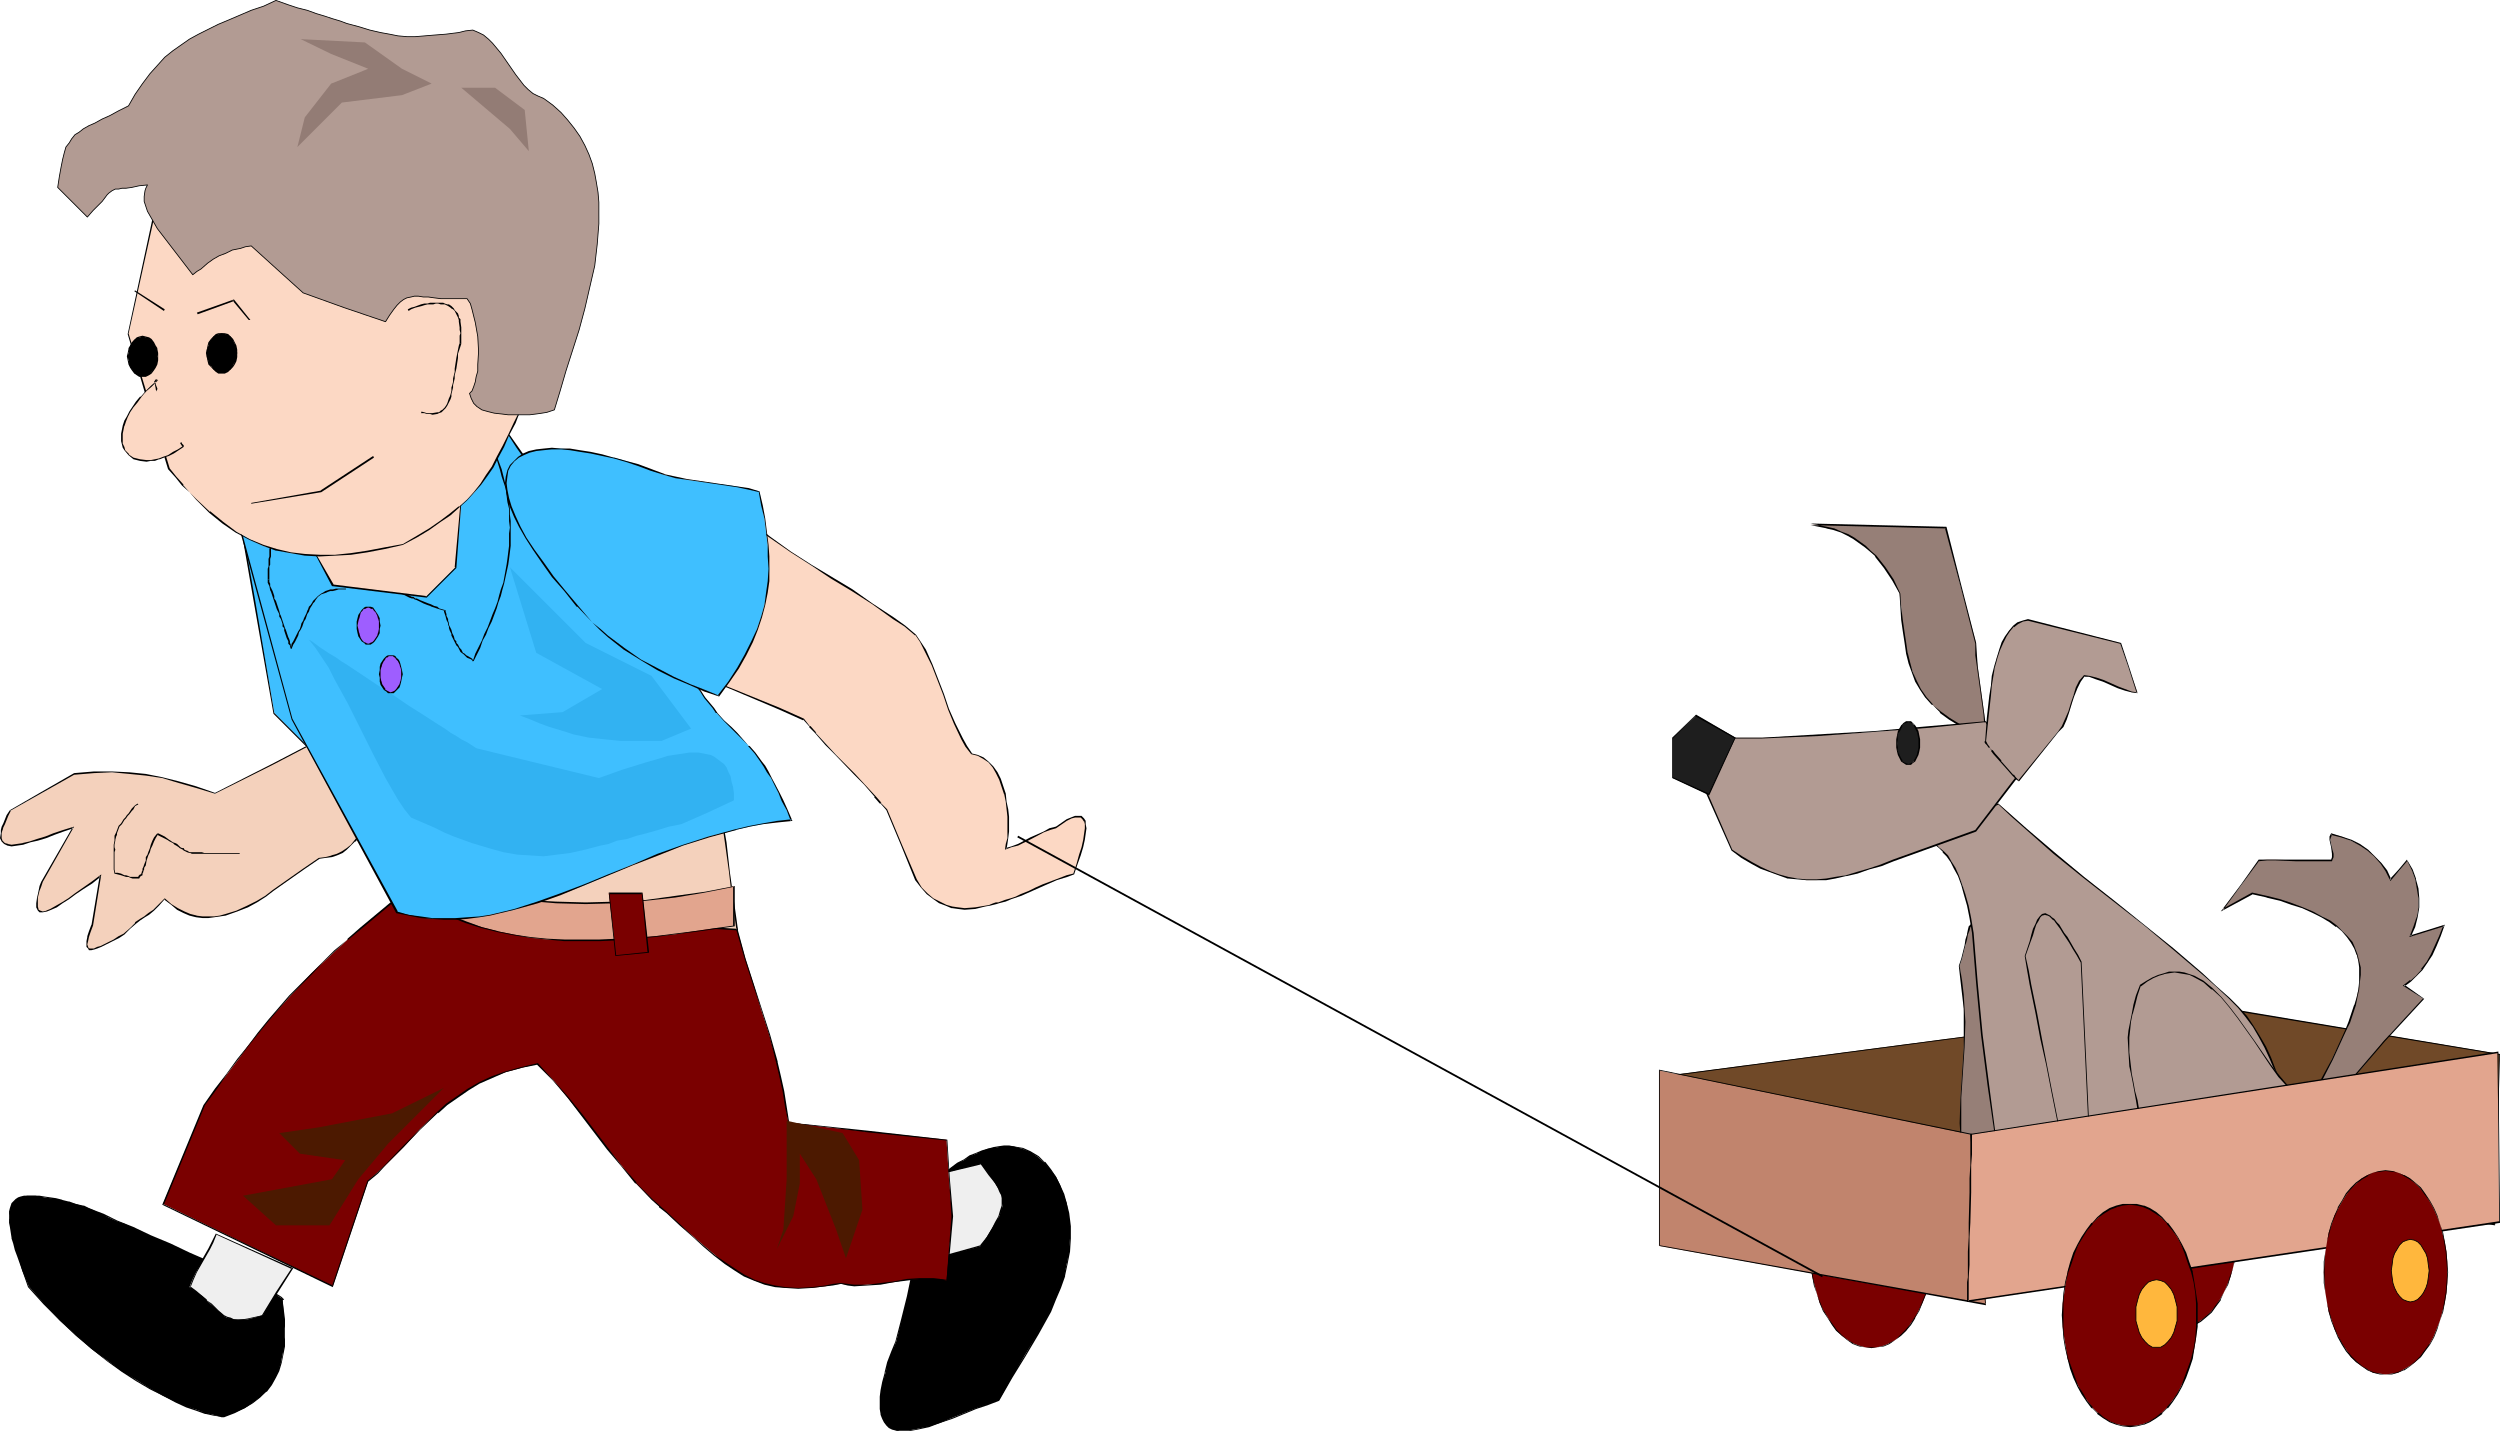<?xml version="1.0" encoding="UTF-8" standalone="no"?>
<svg
   version="1.0"
   width="129.766mm"
   height="74.293mm"
   id="svg101"
   sodipodi:docname="Boy Pulling Wagon 3.wmf"
   xmlns:inkscape="http://www.inkscape.org/namespaces/inkscape"
   xmlns:sodipodi="http://sodipodi.sourceforge.net/DTD/sodipodi-0.dtd"
   xmlns="http://www.w3.org/2000/svg"
   xmlns:svg="http://www.w3.org/2000/svg">
  <sodipodi:namedview
     id="namedview101"
     pagecolor="#ffffff"
     bordercolor="#000000"
     borderopacity="0.25"
     inkscape:showpageshadow="2"
     inkscape:pageopacity="0.0"
     inkscape:pagecheckerboard="0"
     inkscape:deskcolor="#d1d1d1"
     inkscape:document-units="mm" />
  <defs
     id="defs1">
    <pattern
       id="WMFhbasepattern"
       patternUnits="userSpaceOnUse"
       width="6"
       height="6"
       x="0"
       y="0" />
  </defs>
  <path
     style="fill:#967f77;fill-opacity:1;fill-rule:evenodd;stroke:none"
     d="m 372.649,116.438 -1.293,-2.747 -1.616,-2.424 -1.778,-2.101 -0.97,-0.97 -0.97,-0.97 -1.131,-0.808 -1.131,-0.808 -1.293,-0.646 -1.293,-0.646 -1.454,-0.485 -1.293,-0.323 -1.616,-0.323 -1.616,-0.323 13.251,0.323 13.251,0.323 2.909,11.313 3.07,11.313 v 2.424 l 0.323,2.263 1.293,9.373 0.162,2.424 0.162,2.101 -2.747,-1.131 -2.424,-1.293 -1.939,-1.293 -1.778,-1.293 -1.616,-1.454 -1.293,-1.454 -1.131,-1.616 -0.808,-1.616 -0.646,-1.778 -0.646,-1.778 -0.485,-1.778 -0.323,-2.263 -0.323,-2.101 -0.323,-2.263 -0.162,-2.586 z"
     id="path1" />
  <path
     style="fill:#000000;fill-opacity:1;fill-rule:evenodd;stroke:none"
     d="m 372.811,116.438 -1.293,-2.747 -1.616,-2.424 -1.778,-2.263 v 0 l -1.131,-0.97 v 0 l -0.97,-0.97 -1.131,-0.808 -1.131,-0.808 -1.131,-0.646 -1.293,-0.485 -1.454,-0.646 -1.454,-0.323 v 0 l -1.616,-0.323 -1.616,-0.323 v 0.323 l 13.251,0.323 13.251,0.323 -0.162,-0.162 3.07,11.474 2.909,11.313 v -0.162 2.424 l 0.323,2.263 1.293,9.373 0.162,2.424 0.162,2.101 h 0.162 l -2.747,-1.293 -2.262,-1.293 -2.101,-1.293 -1.778,-1.293 v 0 l -1.616,-1.293 h 0.162 l -1.293,-1.454 -1.131,-1.616 -0.808,-1.616 -0.808,-1.778 -0.485,-1.778 -0.485,-1.939 v 0.162 l -0.323,-2.263 -0.323,-2.101 -0.323,-2.263 -0.323,-2.586 -0.162,-2.586 h -0.162 l 0.162,2.586 0.162,2.586 0.323,2.263 0.323,2.101 0.323,2.263 v 0 l 0.485,1.939 0.646,1.778 0.646,1.778 0.97,1.616 0.97,1.454 1.293,1.454 h 0.162 l 1.454,1.454 v 0.162 l 1.778,1.293 2.101,1.293 2.424,1.293 2.747,1.131 v -2.263 l -0.323,-2.424 -1.293,-9.373 -0.162,-2.263 -0.162,-2.424 -2.909,-11.313 -2.909,-11.474 -13.413,-0.323 -13.251,-0.323 v 0.323 l 1.616,0.323 1.616,0.323 h -0.162 l 1.454,0.323 1.454,0.485 1.293,0.646 1.131,0.646 1.131,0.808 1.131,0.808 0.97,0.808 v 0 l 1.131,0.97 h -0.162 l 1.778,2.263 1.616,2.424 1.454,2.586 v 0 z"
     id="path2" />
  <path
     style="fill:#fcd8c4;fill-opacity:1;fill-rule:evenodd;stroke:none"
     d="m 146.733,102.217 2.101,1.616 2.262,1.616 4.04,2.747 4.04,2.747 4.04,2.424 3.878,2.424 4.04,2.586 4.202,2.909 2.101,1.616 2.262,1.616 0.97,1.454 0.808,1.616 1.454,2.909 1.131,2.909 0.97,2.747 1.131,2.909 1.131,2.909 1.454,2.909 0.808,1.454 0.97,1.454 1.293,0.323 1.131,0.646 0.97,0.808 0.97,0.97 0.646,1.131 0.646,1.293 0.485,1.293 0.485,1.454 0.162,1.616 0.323,1.454 0.162,1.454 v 2.909 l -0.162,1.293 -0.162,1.131 -0.162,0.97 1.131,-0.323 1.293,-0.485 2.424,-1.293 2.586,-1.293 1.293,-0.485 1.131,-0.323 1.131,-0.808 0.97,-0.646 0.97,-0.485 0.646,-0.162 h 0.646 0.485 l 0.485,0.323 0.323,0.485 0.162,0.646 v 0.808 l -0.162,1.131 -0.162,1.131 -0.323,1.454 -0.485,1.616 -0.485,1.778 -0.808,1.778 -1.293,0.485 -1.131,0.485 -0.97,0.323 -0.97,0.323 -1.454,0.646 -1.454,0.646 -1.454,0.646 -1.616,0.646 -0.808,0.485 -1.131,0.323 -0.97,0.323 -1.293,0.485 h -0.485 l -0.646,0.162 -0.646,0.162 -0.97,0.323 -1.939,0.323 -2.101,0.162 -1.293,-0.162 -1.131,-0.162 -1.293,-0.485 -1.131,-0.485 -1.293,-0.646 -1.131,-0.97 -1.293,-1.293 -0.97,-1.454 -2.909,-6.949 -2.909,-6.949 -1.131,-1.293 -1.131,-1.293 -2.101,-2.263 -1.939,-2.101 -1.778,-1.778 -1.778,-1.939 -1.939,-2.101 -2.101,-2.263 -1.131,-1.293 -1.131,-1.293 -4.686,-2.101 -9.696,-3.879 -4.686,-2.101 z"
     id="path3" />
  <path
     style="fill:#000000;fill-opacity:1;fill-rule:evenodd;stroke:none"
     d="m 146.894,102.217 -0.323,0.162 2.262,1.616 2.101,1.454 4.202,2.909 4.04,2.586 3.878,2.586 4.04,2.424 4.04,2.586 4.04,2.909 2.262,1.454 2.101,1.778 v -0.162 l 0.97,1.454 0.808,1.616 1.454,2.909 1.131,2.909 1.131,2.909 0.97,2.909 1.131,2.747 1.454,3.071 0.808,1.454 1.131,1.454 1.293,0.323 v 0 l 1.131,0.646 0.97,0.646 v 0 l 0.808,0.97 v 0 l 0.646,1.131 0.646,1.293 0.485,1.454 0.485,1.454 v -0.162 l 0.323,1.616 0.162,1.454 0.162,1.454 v 2.909 1.293 l -0.323,1.131 -0.162,1.131 1.293,-0.485 1.293,-0.323 2.586,-1.293 2.424,-1.293 1.293,-0.485 1.131,-0.323 2.101,-1.454 0.97,-0.485 v 0 l 0.646,-0.162 h 0.646 0.485 v 0 l 0.323,0.323 v 0 l 0.323,0.485 v -0.162 l 0.162,0.646 v 0.808 l -0.162,1.131 -0.162,1.131 -0.323,1.454 v 0 l -0.485,1.454 -0.485,1.778 -0.646,1.939 v 0 l -1.293,0.323 -2.101,0.808 -2.586,0.97 -1.454,0.646 -1.293,0.646 -1.616,0.646 -0.97,0.485 -0.97,0.323 -1.131,0.323 -1.293,0.485 h 0.162 -0.485 -0.162 l -0.485,0.162 -0.808,0.323 h 0.162 l -0.97,0.162 -1.939,0.323 -2.101,0.162 -1.293,-0.162 -1.131,-0.162 v 0 l -1.131,-0.323 -1.293,-0.646 -1.293,-0.646 -1.131,-0.97 v 0 l -1.131,-1.131 v 0 l -0.97,-1.616 -2.909,-6.788 -2.909,-6.949 -1.293,-1.293 h 0.162 l -1.131,-1.293 v 0 l -2.101,-2.263 -1.939,-2.101 -3.717,-3.717 -1.939,-2.101 -2.101,-2.263 h 0.162 l -1.131,-1.293 h -0.162 l -1.131,-1.454 -4.686,-2.101 -9.534,-3.879 -4.848,-1.939 0.162,0.162 8.08,-31.029 -0.323,-0.162 -8.08,31.19 4.848,1.939 9.534,4.04 4.686,2.101 v -0.162 l 1.293,1.454 h -0.162 l 1.131,1.131 v 0 l 2.101,2.424 1.939,1.939 3.717,3.879 1.939,1.939 2.101,2.424 h -0.162 l 1.131,1.293 h 0.162 l 1.131,1.293 v 0 l 2.909,6.949 2.747,6.788 1.131,1.454 v 0 l 1.131,1.293 v 0 l 1.293,0.97 1.131,0.808 1.293,0.485 1.131,0.485 h 0.162 l 1.131,0.162 1.293,0.162 2.101,-0.162 1.939,-0.485 0.97,-0.162 v 0 l 0.646,-0.162 0.646,-0.162 v 0 l 0.485,-0.162 1.293,-0.323 1.131,-0.485 0.97,-0.323 0.97,-0.323 1.454,-0.646 1.454,-0.646 1.454,-0.646 2.586,-1.131 2.101,-0.646 1.293,-0.485 0.646,-1.939 0.646,-1.778 0.485,-1.616 v 0 l 0.323,-1.454 0.162,-1.131 0.162,-1.131 -0.162,-0.808 v -0.646 l -0.323,-0.485 -0.485,-0.485 h -0.646 -0.646 l -0.808,0.323 -0.808,0.323 -2.101,1.454 -1.293,0.323 -1.131,0.646 -2.586,1.131 -2.424,1.293 -1.293,0.485 -1.131,0.323 0.162,0.162 0.162,-0.97 0.162,-1.131 0.162,-1.293 v -2.909 l -0.162,-1.454 -0.323,-1.454 -0.162,-1.616 v 0 l -0.485,-1.454 -0.485,-1.454 -0.646,-1.293 -0.808,-1.131 -0.97,-0.97 v 0 l -0.97,-0.808 -1.131,-0.485 -1.293,-0.323 h 0.162 l -0.97,-1.454 -0.808,-1.454 -1.454,-2.909 -1.293,-2.909 -0.97,-2.909 -1.131,-2.909 -1.131,-2.909 -1.293,-2.909 -0.97,-1.454 -0.97,-1.454 -2.101,-1.778 -2.262,-1.616 -4.202,-2.747 -3.878,-2.747 -4.04,-2.424 -4.04,-2.424 -4.04,-2.586 -4.04,-2.909 -2.101,-1.616 -2.424,-1.616 z"
     id="path4" />
  <path
     style="fill:#3fbfff;fill-opacity:1;fill-rule:evenodd;stroke:none"
     d="m 45.733,94.137 4.04,22.948 4.04,22.787 8.08,8.242 13.736,0.97 -4.686,-16.646 -4.525,-16.484 -10.342,-10.828 z"
     id="path5" />
  <path
     style="fill:#000000;fill-opacity:1;fill-rule:evenodd;stroke:none"
     d="m 45.571,93.813 4.04,23.272 4.04,22.948 8.08,8.08 13.898,1.131 -4.525,-16.807 -4.686,-16.484 -10.342,-10.989 -10.504,-11.151 0.162,0.485 10.181,10.828 10.342,10.989 v 0 l 4.525,16.484 4.686,16.646 0.162,-0.162 L 61.893,147.952 v 0 l -8.08,-8.08 v 0 l -3.878,-22.787 -4.04,-22.948 -0.162,0.162 z"
     id="path6" />
  <path
     style="fill:#f4d1bc;fill-opacity:1;fill-rule:evenodd;stroke:none"
     d="m 66.256,135.67 -0.808,4.202 -0.485,2.263 -0.485,2.101 -11.15,5.656 -11.15,5.818 -3.717,-1.293 -3.394,-0.97 -3.232,-0.808 -3.232,-0.646 -3.232,-0.323 -3.394,-0.162 h -3.555 l -1.939,0.162 -1.939,0.162 -6.302,3.717 -6.302,3.555 -0.485,0.808 -0.323,0.97 -0.323,0.808 -0.323,0.646 -0.162,0.485 v 0.646 l -0.162,0.97 0.162,0.646 0.485,0.485 0.646,0.162 0.808,0.162 1.131,-0.162 1.131,-0.162 1.293,-0.323 1.454,-0.485 1.616,-0.485 1.778,-0.646 1.778,-0.646 1.939,-0.646 -6.141,10.666 -0.323,0.808 -0.162,0.97 -0.323,0.646 v 0.646 l -0.162,1.131 v 0.808 l 0.162,0.485 0.485,0.323 h 0.485 0.808 l 0.808,-0.323 0.97,-0.646 1.131,-0.646 1.293,-0.808 1.454,-0.97 1.454,-1.131 1.616,-1.131 1.778,-1.293 -1.616,9.696 -0.485,1.131 -0.323,1.131 -0.162,0.808 -0.162,0.646 0.162,0.485 0.162,0.323 0.323,0.162 h 0.323 l 0.646,-0.162 0.485,-0.162 0.646,-0.162 0.808,-0.485 0.97,-0.323 0.808,-0.646 0.97,-0.485 1.131,-0.485 0.485,-0.646 0.646,-0.646 0.97,-0.97 0.97,-0.646 0.808,-0.646 0.97,-0.485 0.808,-0.808 0.97,-0.97 0.646,-0.485 0.646,-0.646 1.293,1.131 1.131,0.808 1.293,0.646 1.293,0.485 1.131,0.323 1.293,0.162 h 1.131 1.131 l 1.131,-0.162 1.131,-0.323 2.262,-0.646 1.939,-0.97 1.939,-0.97 1.616,-1.131 1.616,-0.97 5.818,-4.202 3.232,-2.263 h 1.131 l 1.293,-0.323 0.97,-0.323 0.97,-0.485 0.97,-0.646 0.808,-0.646 0.808,-0.97 0.646,-0.808 0.646,-0.97 0.97,-2.263 0.323,-1.131 0.646,-2.586 0.162,-2.747 v -2.747 l -0.162,-2.747 -0.646,-2.586 -0.646,-2.747 -0.97,-2.424 -1.293,-2.101 -0.646,-0.97 -0.808,-0.97 -0.808,-0.646 z"
     id="path7" />
  <path
     style="fill:#000000;fill-opacity:1;fill-rule:evenodd;stroke:none"
     d="m 66.094,135.508 -0.808,4.363 -0.485,2.263 -0.485,2.101 0.162,-0.162 -11.15,5.818 -11.15,5.656 v 0 l -3.717,-1.293 -3.394,-0.97 v 0 l -3.232,-0.808 -3.232,-0.646 -3.232,-0.323 -3.394,-0.162 h -3.555 l -1.939,0.162 -1.939,0.162 -6.464,3.717 -6.141,3.555 -0.646,0.97 -0.323,0.808 -0.323,0.808 -0.323,0.646 -0.162,0.646 v 0.646 L 0,164.436 l 0.323,0.646 0.485,0.485 0.646,0.323 0.808,0.162 1.131,-0.162 1.131,-0.162 v 0 l 1.454,-0.485 1.454,-0.323 1.616,-0.485 1.616,-0.646 1.778,-0.646 1.939,-0.646 -0.162,-0.162 -6.141,10.666 -0.323,0.808 -0.162,0.808 -0.162,0.808 v 0 l -0.162,0.646 -0.162,1.131 v 0.808 l 0.323,0.646 0.323,0.323 h 0.646 l 0.808,-0.162 0.808,-0.323 1.131,-0.485 1.131,-0.808 1.293,-0.808 1.293,-0.97 1.454,-0.97 1.778,-1.131 1.616,-1.293 -0.162,-0.162 -1.616,9.696 v -0.162 l -0.485,1.293 -0.323,0.97 v 0.162 l -0.162,0.808 v 0.646 0.485 l 0.323,0.323 0.162,0.323 h 0.485 l 0.646,-0.162 v 0 l 0.485,-0.162 0.808,-0.323 1.616,-0.808 0.97,-0.485 0.97,-0.485 0.97,-0.646 1.131,-1.131 1.131,-0.97 v 0 l 0.808,-0.646 0.97,-0.646 0.808,-0.485 0.97,-0.808 v 0 l 0.97,-0.97 1.131,-1.293 v 0.162 l 1.293,0.97 1.131,0.97 1.293,0.646 1.131,0.485 1.293,0.323 v 0 l 1.293,0.162 h 1.131 l 1.131,-0.162 1.131,-0.162 1.131,-0.162 v 0 l 2.262,-0.808 2.101,-0.808 1.778,-0.97 1.778,-1.131 1.454,-1.131 5.979,-4.202 3.07,-2.101 v 0 l 1.131,-0.162 1.293,-0.162 v 0 l 0.97,-0.323 1.131,-0.485 0.808,-0.646 0.808,-0.808 v 0 l 0.808,-0.808 h 0.162 l 0.646,-0.97 0.646,-0.97 0.97,-2.101 0.323,-1.293 v 0 l 0.485,-2.586 0.323,-2.747 v -2.747 l -0.323,-2.747 -0.485,-2.586 v -0.162 l -0.808,-2.586 -0.808,-2.424 -1.293,-2.263 -0.646,-0.97 -0.808,-0.808 v 0 l -0.97,-0.808 v 0 l -0.97,-0.808 v 0.323 l 0.97,0.646 v 0 l 0.808,0.808 h -0.162 l 0.808,0.808 0.646,0.97 1.293,2.263 0.97,2.424 0.808,2.586 v 0 l 0.485,2.586 0.162,2.747 v 2.747 l -0.162,2.747 -0.485,2.586 v -0.162 l -0.485,1.293 -0.97,2.101 -0.646,1.131 -0.646,0.808 v 0 l -0.646,0.808 v 0 l -0.808,0.646 -0.97,0.646 -0.97,0.485 -1.131,0.323 h 0.162 l -1.293,0.323 -1.293,0.162 -3.07,2.101 -5.979,4.202 -1.454,1.131 -1.616,0.97 -1.939,0.97 -2.101,0.97 -2.101,0.646 v 0 l -1.131,0.323 -1.131,0.162 h -1.131 -1.131 l -1.293,-0.162 h 0.162 l -1.293,-0.323 -1.131,-0.485 -1.293,-0.646 -1.293,-0.808 -1.293,-1.131 -1.293,1.293 -0.97,0.97 v 0 l -0.97,0.646 -0.808,0.646 -0.808,0.485 -0.97,0.646 v 0.162 l -0.97,0.97 -1.293,1.131 v 0 l -0.97,0.485 -0.97,0.646 -0.97,0.485 -1.616,0.808 -0.646,0.162 -0.646,0.323 h 0.162 -0.646 -0.323 v 0 l -0.323,-0.162 0.162,0.162 -0.162,-0.323 v 0 l -0.162,-0.485 0.162,-0.646 0.162,-0.808 v 0 l 0.323,-0.97 0.485,-1.293 1.616,-10.02 -1.939,1.454 -1.616,1.131 -1.616,1.131 -1.293,0.97 -1.293,0.808 -1.131,0.646 -1.131,0.646 -0.808,0.323 h 0.162 l -0.808,0.162 -0.485,-0.162 v 0 l -0.323,-0.162 v 0 l -0.162,-0.646 v 0.162 -0.808 -1.131 l 0.162,-0.646 v 0 l 0.162,-0.646 0.323,-0.808 0.323,-0.97 6.141,-10.828 -2.101,0.646 -1.939,0.646 -1.616,0.646 -1.616,0.485 -1.454,0.485 -1.454,0.323 h 0.162 l -1.131,0.162 -1.131,0.162 -0.808,-0.162 h 0.162 l -0.646,-0.162 v 0 l -0.485,-0.485 v 0 L 0.323,164.436 v 0 -0.97 l 0.162,-0.646 v 0.162 l 0.162,-0.646 0.323,-0.646 0.323,-0.808 0.323,-0.808 0.485,-0.97 H 1.939 l 6.302,-3.555 6.302,-3.555 v 0 l 1.939,-0.162 1.939,-0.162 3.555,-0.162 3.394,0.323 3.232,0.323 3.232,0.485 3.232,0.97 v 0 l 3.394,0.97 3.717,1.131 11.312,-5.656 11.15,-5.818 0.485,-2.101 0.323,-2.263 0.97,-4.202 -0.323,0.162 z"
     id="path8" />
  <path
     style="fill:#000000;fill-opacity:1;fill-rule:evenodd;stroke:none"
     d="m 55.429,254.936 0.323,3.879 v 1.778 1.778 1.778 l -0.323,1.616 -0.323,1.616 -0.485,1.454 -0.646,1.454 -0.808,1.454 -0.97,1.293 -1.293,1.131 -1.293,0.97 -1.616,1.131 -1.939,0.808 -2.101,0.808 h -0.485 -0.485 l -1.131,-0.323 -1.454,-0.323 -1.778,-0.646 -1.939,-0.646 -2.262,-0.97 -2.424,-1.131 -2.586,-1.454 -2.586,-1.616 -2.909,-1.778 -2.909,-2.101 -3.07,-2.263 -3.07,-2.747 -3.07,-2.747 -3.07,-3.232 -3.07,-3.555 -1.293,-3.071 -0.808,-2.909 -0.485,-1.293 -0.323,-1.131 -0.323,-1.131 -0.323,-2.101 -0.162,-0.808 v -0.808 -0.808 -0.646 l 0.162,-0.646 0.323,-0.808 0.646,-0.808 0.485,-0.323 0.485,-0.162 0.646,-0.162 0.646,-0.162 h 1.616 l 0.808,0.162 0.97,0.162 2.262,0.323 1.131,0.323 1.293,0.323 1.454,0.323 1.454,0.485 h 0.162 l 0.323,0.162 0.485,0.162 0.808,0.323 0.97,0.485 1.131,0.485 1.293,0.646 1.454,0.646 1.454,0.485 1.616,0.808 3.555,1.616 3.717,1.616 3.878,1.778 3.717,1.616 3.717,1.616 1.616,0.808 1.616,0.808 1.454,0.808 1.454,0.485 1.293,0.646 0.97,0.646 0.97,0.485 0.646,0.485 0.485,0.323 0.323,0.162 0.162,0.162 z"
     id="path9" />
  <path
     style="fill:#000000;fill-opacity:1;fill-rule:evenodd;stroke:none"
     d="m 55.267,254.936 0.323,3.879 0.162,1.778 v 1.778 l -0.162,1.778 -0.162,1.616 -0.323,1.616 v -0.162 l -0.646,1.616 -0.646,1.293 -0.808,1.454 -0.97,1.293 v 0 l -1.131,1.131 v 0 l -1.454,1.131 -1.616,0.97 -1.939,0.808 -2.101,0.808 h 0.162 -0.485 -0.485 l -1.131,-0.162 -1.454,-0.485 v 0 l -1.778,-0.485 -1.939,-0.808 -2.262,-0.97 -2.424,-1.131 -2.424,-1.293 -2.747,-1.616 -2.747,-1.939 -3.07,-1.939 -2.909,-2.424 -3.07,-2.586 v 0 l -3.232,-2.909 -3.07,-3.232 -3.07,-3.394 v 0 l -1.131,-3.232 -0.808,-2.747 -0.485,-1.293 -0.323,-1.293 -0.323,-0.97 v 0 l -0.323,-2.101 -0.162,-0.808 -0.162,-0.808 v -0.808 l 0.162,-0.646 0.162,-0.646 v 0.162 l 0.323,-0.97 v 0 l 0.646,-0.808 v 0.162 l 0.485,-0.323 0.485,-0.162 H 4.04 l 0.646,-0.162 0.646,-0.162 h 1.616 l 0.808,0.162 h 0.97 l 2.262,0.485 h -0.162 l 1.293,0.323 v 0 l 1.293,0.323 v 0 l 1.454,0.323 1.454,0.485 v 0 l 0.323,0.162 0.646,0.162 0.808,0.323 0.97,0.485 1.131,0.485 1.293,0.485 1.293,0.646 1.616,0.646 1.616,0.808 3.555,1.616 3.717,1.616 3.717,1.778 3.878,1.616 3.555,1.616 1.778,0.808 1.454,0.808 1.616,0.646 1.293,0.646 1.293,0.646 1.131,0.646 0.808,0.485 0.808,0.323 0.485,0.323 0.323,0.323 v 0 0 -0.162 l -0.162,0.162 0.162,0.162 0.323,-0.162 -0.162,-0.162 -0.323,-0.323 -0.485,-0.323 -0.808,-0.485 -0.808,-0.485 -1.131,-0.485 -1.293,-0.646 -1.293,-0.646 -1.616,-0.808 -1.616,-0.646 -1.616,-0.97 -3.717,-1.616 -3.717,-1.616 -3.717,-1.778 -3.878,-1.616 -3.394,-1.616 -1.616,-0.646 -1.616,-0.646 -1.293,-0.646 -1.293,-0.646 -1.293,-0.485 -0.808,-0.323 -0.808,-0.323 -0.646,-0.323 -0.323,-0.162 h -0.162 l -1.454,-0.323 -1.293,-0.485 h -0.162 l -1.293,-0.323 h 0.162 l -1.293,-0.323 v 0 L 8.726,234.735 7.757,234.574 H 6.949 5.333 4.686 l -0.646,0.162 v 0 l -0.485,0.162 -0.485,0.323 -0.808,0.808 -0.323,0.97 -0.162,0.646 v 0.646 0.808 0.808 l 0.162,0.808 0.323,2.101 v 0.162 l 0.323,0.97 0.323,1.293 0.485,1.293 0.97,2.747 1.131,3.232 3.07,3.394 3.232,3.232 3.07,2.909 v 0 l 3.07,2.586 3.07,2.424 2.909,2.101 2.747,1.778 2.747,1.616 2.586,1.293 2.424,1.293 2.101,0.97 1.939,0.646 1.778,0.646 h 0.162 l 1.454,0.323 1.131,0.162 0.485,0.162 h 0.485 l 2.101,-0.808 1.939,-0.97 1.616,-0.97 1.454,-1.131 v 0 l 1.131,-1.131 h 0.162 l 0.97,-1.293 0.808,-1.454 0.646,-1.293 0.485,-1.616 v 0 l 0.323,-1.616 0.323,-1.616 v -1.778 -1.778 -1.778 l -0.485,-3.879 v 0.162 z"
     id="path10" />
  <path
     style="fill:#efefef;fill-opacity:1;fill-rule:evenodd;stroke:none"
     d="m 42.339,242.008 -0.646,1.616 -0.646,1.454 -1.293,2.263 -1.293,2.263 -0.646,1.293 -0.646,1.616 1.293,0.97 1.293,0.808 0.808,0.808 0.808,0.808 0.808,0.646 0.646,0.646 1.131,0.97 0.485,0.323 0.646,0.162 0.808,0.162 0.808,0.162 0.97,-0.162 h 0.97 l 1.293,-0.323 1.616,-0.485 2.747,-4.525 2.909,-4.525 z"
     id="path11" />
  <path
     style="fill:#000000;fill-opacity:1;fill-rule:evenodd;stroke:none"
     d="m 42.339,242.008 -0.808,1.616 -0.646,1.293 -1.293,2.263 -1.131,2.424 -0.646,1.293 -0.646,1.778 1.293,0.97 1.131,0.808 0.97,0.808 v -0.162 l 0.808,0.808 0.646,0.646 0.646,0.646 v 0.162 l 1.131,0.808 0.646,0.323 0.646,0.323 0.808,0.162 0.808,0.162 0.97,-0.162 0.97,-0.162 2.909,-0.646 2.909,-4.525 3.07,-4.848 -15.19,-6.788 v 0.162 l 14.867,6.788 v -0.162 l -3.07,4.687 -2.747,4.525 h 0.162 l -2.909,0.646 -0.97,0.162 h -0.97 -0.808 v 0 l -0.646,-0.323 -0.646,-0.162 -0.646,-0.323 -1.131,-0.97 v 0 l -0.646,-0.646 -0.646,-0.646 -0.97,-0.646 v -0.162 l -0.808,-0.646 -1.131,-0.97 -1.293,-0.97 v 0.323 l 0.646,-1.616 0.646,-1.454 1.293,-2.263 1.293,-2.263 0.646,-1.293 0.646,-1.616 h -0.162 z"
     id="path12" />
  <path
     style="fill:#000000;fill-opacity:1;fill-rule:evenodd;stroke:none"
     d="m 185.193,230.372 1.293,-1.131 1.293,-0.97 1.293,-0.646 1.293,-0.808 1.131,-0.485 1.131,-0.485 1.131,-0.485 1.131,-0.162 0.97,-0.162 1.131,-0.162 h 0.97 0.808 l 1.778,0.485 1.616,0.646 1.454,0.97 1.293,1.131 1.131,1.293 1.131,1.454 0.808,1.616 0.646,1.778 0.646,1.778 0.323,1.939 0.323,2.586 v 2.424 l -0.162,2.586 -0.485,2.424 -0.485,2.263 -0.808,2.424 -0.97,2.263 -0.97,2.263 -2.424,4.363 -2.586,4.363 -2.586,4.363 -2.424,4.363 -2.262,0.808 -2.262,0.808 -4.848,1.939 -2.262,0.97 -2.101,0.646 -2.262,0.485 -1.778,0.323 h -1.778 -0.646 l -0.646,-0.323 -0.646,-0.323 -0.646,-0.485 -0.323,-0.485 -0.323,-0.808 -0.323,-0.808 -0.162,-0.97 v -2.424 l 0.162,-1.293 0.323,-1.616 0.485,-1.778 0.485,-2.101 0.808,-1.939 0.808,-2.101 1.131,-4.363 1.131,-4.525 0.97,-4.687 1.131,-4.687 1.293,-4.848 0.808,-2.424 0.808,-2.424 0.97,-2.424 z"
     id="path13" />
  <path
     style="fill:#000000;fill-opacity:1;fill-rule:evenodd;stroke:none"
     d="m 185.355,230.372 h -0.162 l 1.293,-0.97 1.454,-0.97 1.131,-0.808 1.293,-0.646 1.131,-0.646 1.293,-0.323 1.131,-0.485 h -0.162 l 1.131,-0.162 0.97,-0.323 h 1.131 0.97 0.808 l 1.778,0.323 v 0 l 1.616,0.808 1.454,0.808 v 0 l 1.293,1.131 h -0.162 l 1.131,1.293 1.131,1.454 0.808,1.778 0.646,1.616 0.646,1.939 v -0.162 l 0.323,1.939 0.323,2.586 0.162,2.424 -0.323,2.586 -0.323,2.424 -0.646,2.263 v 0 l -0.808,2.424 -0.97,2.263 -0.97,2.263 -2.424,4.363 -2.424,4.363 -2.747,4.202 -2.424,4.363 h 0.162 l -2.262,0.808 -2.424,0.97 -4.686,1.939 -2.262,0.808 -2.262,0.646 h 0.162 l -2.262,0.646 -1.778,0.323 h -1.778 l -0.646,-0.162 v 0 l -0.646,-0.323 -0.646,-0.323 -0.485,-0.485 v 0.162 l -0.323,-0.646 -0.323,-0.646 -0.323,-0.808 v 0 l -0.162,-0.97 v -2.424 l 0.162,-1.293 0.323,-1.616 0.323,-1.778 v 0 l 0.646,-1.939 0.808,-2.101 0.646,-2.101 1.293,-4.363 v 0 l 1.131,-4.525 0.97,-4.687 1.131,-4.687 v 0 l 1.293,-4.848 0.646,-2.424 0.808,-2.424 1.131,-2.424 1.131,-2.424 -0.323,-0.162 -1.131,2.424 -0.97,2.424 -0.808,2.424 -0.808,2.424 -1.293,4.848 v 0.162 l -1.131,4.687 -0.97,4.687 -1.131,4.525 v 0 l -1.131,4.363 -0.808,1.939 -0.808,2.101 -0.485,1.939 v 0.162 l -0.485,1.778 -0.323,1.616 -0.162,1.293 v 2.424 l 0.162,0.97 v 0.162 l 0.323,0.808 0.323,0.646 0.485,0.646 0.485,0.485 0.646,0.323 0.646,0.162 0.808,0.162 h 1.778 l 1.778,-0.323 2.262,-0.485 v 0 l 2.101,-0.808 2.424,-0.808 4.686,-1.939 2.424,-0.808 2.101,-0.808 2.586,-4.525 2.586,-4.202 2.586,-4.363 2.424,-4.363 0.97,-2.424 0.97,-2.263 0.808,-2.263 v -0.162 l 0.485,-2.263 0.485,-2.424 0.162,-2.586 v -2.424 l -0.323,-2.586 -0.485,-1.939 v 0 l -0.485,-1.778 -0.808,-1.778 -0.808,-1.616 -0.97,-1.454 -1.131,-1.454 h -0.162 l -1.131,-1.131 -1.616,-0.97 -1.454,-0.646 -1.939,-0.323 -0.808,-0.162 h -0.97 l -1.131,0.162 -0.97,0.162 -1.131,0.323 v 0 l -1.131,0.323 -1.131,0.485 -1.293,0.485 -1.131,0.808 -1.293,0.646 -1.293,0.97 -1.454,1.131 z"
     id="path14" />
  <path
     style="fill:#efefef;fill-opacity:1;fill-rule:evenodd;stroke:none"
     d="m 183.416,230.534 9.05,-2.263 0.808,1.131 0.808,0.97 0.646,0.97 0.485,0.808 0.485,0.808 0.485,0.646 0.323,0.646 0.162,0.808 v 0.808 0.808 l -0.323,0.97 -0.323,0.97 -0.646,1.131 -0.808,1.293 -0.97,1.616 -1.131,1.778 -3.878,1.131 -4.04,1.131 v -2.909 l -0.162,-1.293 v -1.454 -3.232 l -0.162,-3.232 -0.162,-1.293 v -1.131 l -0.162,-0.97 -0.162,-0.646 v -0.162 h -0.162 v 0 z"
     id="path15" />
  <path
     style="fill:#000000;fill-opacity:1;fill-rule:evenodd;stroke:none"
     d="m 183.093,230.695 9.373,-2.263 -0.162,-0.162 0.808,1.131 0.808,1.131 0.646,0.808 0.646,0.808 0.485,0.808 0.323,0.808 0.323,0.646 v -0.162 l 0.162,0.808 v 0.808 0.808 -0.162 l -0.323,0.97 -0.323,1.131 -0.646,1.131 -0.646,1.293 -0.97,1.616 -1.293,1.616 h 0.162 l -4.04,1.131 -4.04,1.131 0.323,0.162 v -2.909 l -0.162,-1.293 v -1.454 -3.232 l -0.162,-3.232 -0.162,-1.293 v -1.131 l -0.162,-0.97 -0.162,-0.646 -0.323,-0.323 -0.485,0.485 h 0.323 l 0.323,-0.323 h -0.162 l 0.162,0.323 v -0.162 0.646 l 0.162,0.97 0.162,1.131 v 1.293 l 0.162,3.232 0.162,3.232 v 1.454 1.293 3.071 l 4.202,-1.131 4.04,-1.293 1.131,-1.778 0.97,-1.454 0.808,-1.293 0.485,-1.293 0.485,-0.97 0.162,-0.97 0.162,-0.808 v -0.808 l -0.162,-0.808 -0.323,-0.646 -0.485,-0.808 -0.485,-0.646 -0.485,-0.97 -0.646,-0.808 -0.808,-0.97 -0.808,-1.293 -9.211,2.263 v 0.323 z"
     id="path16" />
  <path
     style="fill:#7a0000;fill-opacity:1;fill-rule:evenodd;stroke:none"
     d="m 76.76,177.203 -3.07,2.424 -2.747,2.424 -2.747,2.263 -2.424,2.263 -2.424,2.263 -2.262,2.101 -4.202,4.525 -4.202,4.687 -1.939,2.424 -2.101,2.586 -1.939,2.747 -2.101,2.747 -2.262,2.909 -2.262,3.232 -8.08,19.393 33.29,16.161 6.949,-20.686 1.778,-1.616 1.778,-1.616 3.394,-3.394 3.232,-3.555 3.394,-3.232 1.939,-1.616 1.939,-1.454 2.101,-1.454 2.262,-1.293 2.424,-1.131 2.747,-0.97 2.909,-0.808 3.232,-0.808 3.232,3.232 2.747,3.394 2.747,3.394 2.586,3.232 2.586,3.394 2.747,3.394 2.747,3.394 3.07,3.071 1.616,1.454 1.454,1.293 2.586,2.424 2.424,2.101 2.262,1.939 2.101,1.778 1.939,1.616 1.939,1.293 1.939,1.131 1.939,0.97 1.939,0.646 2.101,0.485 2.101,0.323 h 2.424 2.586 l 2.747,-0.323 1.454,-0.323 1.616,-0.162 1.293,0.162 1.293,0.162 2.586,-0.162 2.586,-0.162 2.586,-0.323 2.586,-0.485 2.586,-0.162 h 2.586 1.293 l 1.293,0.323 1.131,-12.605 -0.646,-7.434 -0.485,-7.596 -15.514,-1.616 -7.757,-0.808 -7.757,-0.97 -0.485,-3.071 -0.485,-3.071 -0.646,-2.909 -0.646,-2.747 -1.454,-5.333 -1.616,-5.01 -1.454,-4.848 -1.616,-5.01 -1.454,-5.171 -0.808,-2.747 -0.646,-2.747 -4.363,-0.162 -4.363,-0.162 h -8.403 -8.242 l -7.918,0.162 -8.08,0.162 h -8.242 -8.242 l -4.363,-0.162 z"
     id="path17" />
  <path
     style="fill:#000000;fill-opacity:1;fill-rule:evenodd;stroke:none"
     d="m 76.598,177.041 -2.909,2.424 -2.909,2.424 -2.586,2.263 v 0.162 l -2.586,2.101 -2.262,2.263 -2.262,2.263 -4.363,4.363 v 0 l -4.04,4.687 -2.101,2.586 -1.939,2.586 -2.101,2.586 -2.101,2.909 -2.262,2.909 -2.262,3.232 -8.08,19.555 33.451,16.161 6.949,-20.686 v 0 l 1.939,-1.616 v 0 l 1.616,-1.778 3.394,-3.394 3.232,-3.394 3.555,-3.394 v 0.162 l 1.778,-1.616 2.101,-1.454 2.101,-1.454 2.101,-1.293 2.586,-1.131 2.586,-1.131 3.07,-0.808 h -0.162 l 3.232,-0.646 v 0 l 3.07,3.071 v 0 l 2.909,3.394 2.586,3.394 2.586,3.394 2.586,3.394 2.747,3.232 2.747,3.394 h 0.162 l 3.07,3.232 1.454,1.293 v 0.162 l 1.454,1.131 v 0 l 2.586,2.424 2.586,2.263 2.101,1.939 v 0 l 2.101,1.778 2.101,1.616 1.939,1.293 1.778,1.131 1.939,0.808 2.101,0.808 v 0 l 2.101,0.485 2.101,0.162 2.424,0.162 2.586,-0.162 2.747,-0.323 1.454,-0.162 1.616,-0.323 1.293,0.323 1.293,0.162 2.586,-0.162 2.586,-0.162 2.586,-0.485 2.586,-0.323 2.586,-0.323 h 2.586 l 1.293,0.162 1.454,0.162 1.131,-12.605 -0.646,-7.434 -0.485,-7.596 -15.675,-1.778 -7.757,-0.808 -7.757,-0.808 h 0.162 l -0.485,-3.071 -0.485,-3.071 -0.646,-2.909 -0.646,-2.747 v -0.162 l -1.454,-5.171 -1.616,-5.01 -1.616,-5.01 -1.616,-5.01 -2.101,-7.757 v 0 l -0.808,-2.909 -8.726,-0.162 -8.403,-0.162 -8.242,0.162 h -7.918 l -16.322,0.162 h -8.242 l -8.888,-0.323 0.162,0.323 8.726,0.162 8.242,0.162 16.322,-0.162 7.918,-0.162 h 8.242 8.403 l 8.726,0.323 -0.162,-0.162 0.646,2.747 v 0 l 2.262,7.919 1.616,5.01 1.616,4.848 1.616,5.171 1.293,5.171 v 0 l 0.646,2.747 0.646,2.909 0.485,3.071 0.646,3.232 7.757,0.808 7.757,0.97 15.514,1.616 v -0.162 l 0.485,7.596 0.485,7.434 -0.97,12.605 v -0.162 l -1.293,-0.162 -1.293,-0.162 H 180.507 l -2.586,0.162 -2.586,0.485 -2.586,0.323 -2.586,0.323 h -2.586 l -1.293,-0.162 -1.293,-0.162 -1.616,0.162 -1.454,0.323 -2.747,0.323 -2.586,0.162 -2.424,-0.162 -2.101,-0.323 -2.101,-0.485 v 0 l -1.939,-0.646 -1.939,-0.97 -1.778,-1.131 -1.939,-1.293 -2.101,-1.454 -2.101,-1.778 v 0 l -2.262,-1.939 -2.424,-2.263 -2.586,-2.424 v 0 l -1.454,-1.293 v 0 l -1.454,-1.293 -3.232,-3.232 h 0.162 l -2.909,-3.232 -2.586,-3.394 -2.586,-3.394 -2.586,-3.394 -2.747,-3.394 -2.909,-3.232 v 0 l -3.07,-3.394 -3.394,0.808 v 0 l -2.909,0.808 -2.747,0.97 -2.424,1.131 -2.262,1.293 -2.101,1.454 -2.101,1.454 -1.778,1.616 v 0 l -3.394,3.394 -3.394,3.394 -3.394,3.555 -1.616,1.616 v 0 l -1.939,1.616 -6.949,20.686 0.162,-0.162 -33.29,-15.999 0.162,0.162 8.08,-19.555 2.262,-3.071 2.101,-3.071 2.101,-2.747 2.101,-2.747 1.939,-2.424 2.101,-2.586 4.04,-4.687 v 0 l 4.363,-4.363 2.101,-2.263 2.424,-2.263 2.424,-2.263 v 0.162 l 2.747,-2.263 2.909,-2.424 2.909,-2.424 v 0 z"
     id="path18" />
  <path
     style="fill:#f4d1bc;fill-opacity:1;fill-rule:evenodd;stroke:none"
     d="m 141.4,159.749 0.97,5.495 0.808,5.818 0.646,5.656 0.808,5.656 -27.149,-1.778 -27.149,-1.454 0.485,-0.323 0.646,-0.162 0.97,-0.485 1.131,-0.323 0.646,-0.323 0.808,-0.162 1.454,-0.646 1.778,-0.646 1.778,-0.646 2.101,-0.646 1.939,-0.808 4.525,-1.616 9.373,-3.555 4.686,-1.616 4.363,-1.778 2.101,-0.646 1.939,-0.808 1.939,-0.808 1.778,-0.646 1.616,-0.646 1.293,-0.485 1.293,-0.485 0.97,-0.485 0.808,-0.323 0.485,-0.162 z"
     id="path19" />
  <path
     style="fill:#000000;fill-opacity:1;fill-rule:evenodd;stroke:none"
     d="m 141.561,159.749 h -0.162 l 0.808,5.495 0.808,5.818 0.646,5.656 0.808,5.656 0.162,-0.162 -27.149,-1.616 -27.149,-1.616 v 0.162 l 0.485,-0.162 0.808,-0.162 0.97,-0.485 1.131,-0.323 0.646,-0.323 0.646,-0.162 1.454,-0.646 1.778,-0.646 1.939,-0.646 1.939,-0.808 6.464,-2.424 9.373,-3.394 4.686,-1.778 4.363,-1.616 2.101,-0.808 2.101,-0.646 1.939,-0.808 1.616,-0.646 1.616,-0.646 1.454,-0.485 1.131,-0.485 0.97,-0.485 0.808,-0.323 0.808,-0.485 v 0 h -0.162 v 0 -0.162 l -0.808,0.485 -0.808,0.323 -0.808,0.323 -1.293,0.485 -1.454,0.646 -1.616,0.485 -1.616,0.808 -1.939,0.646 -1.939,0.808 -2.101,0.646 -4.525,1.778 -4.686,1.616 -9.373,3.555 -6.464,2.424 -1.939,0.646 -1.939,0.808 -1.616,0.646 -1.616,0.485 -0.646,0.323 -0.646,0.162 -1.131,0.485 -0.97,0.323 -0.808,0.323 -0.808,0.323 27.634,1.616 27.31,1.778 -0.808,-5.818 -0.808,-5.656 -0.646,-5.818 -0.97,-5.495 h -0.162 z"
     id="path20" />
  <path
     style="fill:#7a0000;fill-opacity:1;fill-rule:evenodd;stroke:none"
     d="m 367.155,224.393 1.131,0.162 1.293,0.323 1.131,0.485 1.131,0.646 0.97,0.808 1.131,1.131 0.808,1.131 0.97,1.293 0.646,1.293 0.808,1.616 0.646,1.616 0.485,1.778 0.323,1.778 0.323,1.939 0.162,1.939 0.162,2.101 -0.162,2.101 -0.162,1.939 -0.323,1.939 -0.323,1.778 -0.485,1.778 -0.646,1.616 -0.808,1.616 -0.646,1.293 -0.97,1.293 -0.808,1.293 -1.131,0.97 -0.97,0.808 -1.131,0.646 -1.131,0.485 -1.293,0.323 -1.131,0.162 -1.293,-0.162 -1.131,-0.323 -1.293,-0.485 -0.97,-0.646 -1.131,-0.808 -0.97,-0.97 -0.97,-1.293 -0.808,-1.293 -0.808,-1.293 -0.808,-1.616 -0.485,-1.616 -0.485,-1.778 -0.485,-1.778 -0.323,-1.939 -0.162,-1.939 v -2.101 -2.101 l 0.162,-1.939 0.323,-1.939 0.485,-1.778 0.485,-1.778 0.485,-1.616 0.808,-1.616 0.808,-1.293 0.808,-1.293 0.97,-1.131 0.97,-1.131 1.131,-0.808 0.97,-0.646 1.293,-0.485 1.131,-0.323 z"
     id="path21" />
  <path
     style="fill:#000000;fill-opacity:1;fill-rule:evenodd;stroke:none"
     d="m 367.155,224.554 h 1.131 l 1.293,0.323 1.131,0.485 h -0.162 l 1.293,0.646 0.97,0.97 0.97,0.97 0.97,1.131 0.808,1.293 v 0 l 0.808,1.293 0.646,1.616 0.646,1.616 0.646,1.778 0.323,1.778 0.323,1.939 0.162,1.939 v 2.101 2.101 l -0.162,1.939 -0.323,1.939 -0.323,1.778 -0.646,1.778 -0.646,1.616 -0.646,1.616 -0.808,1.293 v 0 l -0.808,1.293 -0.97,1.131 -0.97,0.97 -0.97,0.97 -1.293,0.646 h 0.162 l -1.131,0.485 -1.293,0.323 h -1.131 -1.293 l -1.131,-0.323 -1.293,-0.485 h 0.162 l -1.131,-0.646 -1.131,-0.97 -0.97,-0.97 -0.808,-1.131 -0.97,-1.293 -0.808,-1.454 v 0.162 l -0.646,-1.616 -0.646,-1.616 -0.485,-1.778 -0.323,-1.778 -0.323,-1.939 -0.162,-1.939 -0.162,-2.101 0.162,-2.101 0.162,-1.939 0.323,-1.939 0.323,-1.778 0.485,-1.778 0.646,-1.616 0.646,-1.616 v 0.162 l 0.808,-1.454 0.97,-1.293 0.808,-1.131 0.97,-0.97 1.131,-0.97 1.131,-0.646 h -0.162 l 1.293,-0.485 1.131,-0.323 h 1.293 v -0.162 l -1.293,0.162 -1.131,0.162 -1.293,0.485 v 0 l -1.131,0.808 -0.97,0.808 -1.131,0.97 -0.808,1.131 -0.808,1.293 -0.97,1.454 v 0 l -0.646,1.616 -0.485,1.616 -0.646,1.778 -0.323,1.778 -0.323,1.939 -0.162,1.939 -0.162,2.101 0.162,2.101 0.162,1.939 0.323,1.939 0.323,1.778 0.646,1.778 0.485,1.616 0.646,1.616 v 0 l 0.97,1.454 0.808,1.293 0.808,1.131 1.131,0.97 0.97,0.808 1.131,0.808 v 0 l 1.293,0.485 1.131,0.162 1.293,0.162 1.131,-0.162 1.293,-0.162 1.131,-0.485 v 0 l 1.131,-0.808 1.131,-0.808 0.97,-0.97 0.97,-1.131 0.808,-1.293 v -0.162 l 0.808,-1.293 0.646,-1.616 0.646,-1.616 0.485,-1.778 0.485,-1.778 0.323,-1.939 0.162,-1.939 v -2.101 -2.101 l -0.162,-1.939 -0.323,-1.939 -0.485,-1.778 -0.485,-1.778 -0.646,-1.616 -0.646,-1.616 -0.808,-1.293 v -0.162 l -0.808,-1.293 -0.97,-1.131 -0.97,-0.97 -1.131,-0.808 -1.131,-0.808 v 0 l -1.131,-0.485 -1.293,-0.162 -1.131,-0.162 z"
     id="path22" />
  <path
     style="fill:#7a0000;fill-opacity:1;fill-rule:evenodd;stroke:none"
     d="m 427.108,220.837 1.131,0.162 1.293,0.162 1.131,0.646 0.97,0.646 1.131,0.808 0.97,0.97 0.97,1.131 0.808,1.293 0.808,1.454 0.646,1.616 0.646,1.616 0.485,1.778 0.323,1.778 0.323,1.939 0.323,1.939 v 2.101 2.101 l -0.323,1.939 -0.323,1.939 -0.323,1.778 -0.485,1.778 -0.646,1.616 -0.646,1.454 -0.808,1.454 -0.808,1.293 -0.97,1.131 -0.97,0.97 -1.131,0.808 -0.97,0.808 -1.131,0.485 -1.293,0.323 h -1.131 -1.293 l -1.131,-0.323 -1.293,-0.485 -1.131,-0.808 -0.97,-0.808 -0.97,-0.97 -0.97,-1.131 -0.808,-1.293 -0.808,-1.454 -0.808,-1.454 -0.485,-1.616 -0.485,-1.778 -0.485,-1.778 -0.323,-1.939 -0.162,-1.939 v -2.101 -2.101 l 0.162,-1.939 0.323,-1.939 0.485,-1.778 0.485,-1.778 0.485,-1.616 0.808,-1.616 0.808,-1.454 0.808,-1.293 0.97,-1.131 0.97,-0.97 0.97,-0.808 1.131,-0.646 1.293,-0.646 1.131,-0.162 z"
     id="path23" />
  <path
     style="fill:#000000;fill-opacity:1;fill-rule:evenodd;stroke:none"
     d="m 427.108,220.837 1.131,0.162 1.293,0.323 1.131,0.485 h -0.162 l 1.131,0.646 0.97,0.808 1.131,1.131 0.808,1.131 0.97,1.293 v -0.162 l 0.808,1.454 0.646,1.616 0.485,1.616 0.646,1.778 0.323,1.778 0.323,1.939 0.162,1.939 0.162,2.101 -0.162,2.101 -0.162,1.939 -0.323,1.939 -0.323,1.778 -0.646,1.778 -0.485,1.616 -0.646,1.454 -0.808,1.454 v 0 l -0.97,1.293 -0.808,1.131 -1.131,0.97 -0.97,0.808 -1.131,0.646 h 0.162 l -1.131,0.646 -1.293,0.162 -1.131,0.162 -1.293,-0.162 -1.131,-0.162 -1.293,-0.646 h 0.162 l -1.131,-0.646 -1.131,-0.808 -0.97,-0.97 -0.97,-1.131 -0.808,-1.293 v 0 l -0.808,-1.454 -0.646,-1.454 -0.646,-1.616 -0.485,-1.778 -0.485,-1.778 -0.162,-1.939 -0.162,-1.939 -0.162,-2.101 0.162,-2.101 0.162,-1.939 0.162,-1.939 0.485,-1.778 0.485,-1.778 0.646,-1.616 0.646,-1.616 0.808,-1.454 v 0.162 l 0.808,-1.293 0.97,-1.131 0.97,-1.131 1.131,-0.808 1.131,-0.646 h -0.162 l 1.293,-0.485 1.131,-0.323 1.293,-0.162 v 0 h -1.293 l -1.131,0.323 -1.293,0.485 v 0 l -1.131,0.646 -0.97,0.97 -1.131,0.97 -0.808,1.131 -0.97,1.293 v 0 l -0.808,1.454 -0.646,1.616 -0.646,1.616 -0.485,1.778 -0.323,1.778 -0.323,1.939 -0.162,1.939 -0.162,2.101 0.162,2.101 0.162,1.939 0.323,1.939 0.323,1.778 0.485,1.778 0.646,1.616 0.646,1.454 0.808,1.454 v 0.162 l 0.97,1.293 0.808,1.131 1.131,0.97 0.97,0.808 1.131,0.646 v 0 l 1.293,0.485 1.131,0.323 1.293,0.162 1.131,-0.162 1.293,-0.323 1.131,-0.485 v 0 l 1.131,-0.646 0.97,-0.808 1.131,-0.97 0.808,-1.131 0.97,-1.293 v -0.162 l 0.646,-1.454 0.808,-1.454 0.485,-1.616 0.485,-1.778 0.485,-1.778 0.323,-1.939 0.162,-1.939 v -2.101 -2.101 l -0.162,-1.939 -0.323,-1.939 -0.485,-1.778 -0.485,-1.778 -0.485,-1.616 -0.808,-1.616 -0.646,-1.454 v 0 l -0.97,-1.293 -0.808,-1.131 -1.131,-0.97 -0.97,-0.97 -1.131,-0.646 v 0 l -1.131,-0.485 -1.293,-0.323 z"
     id="path24" />
  <path
     style="fill:#704928;fill-opacity:1;fill-rule:evenodd;stroke:none"
     d="m 425.977,196.111 64.317,10.666 -0.808,33.453 -63.509,-9.696 z"
     id="path25" />
  <path
     style="fill:#000000;fill-opacity:1;fill-rule:evenodd;stroke:none"
     d="m 426.139,196.111 -0.162,0.162 64.317,10.666 v -0.162 l -0.97,33.453 0.162,-0.162 -63.509,-9.696 0.162,0.162 v -34.422 l -0.323,-0.162 v 34.746 l 63.67,9.696 0.97,-33.614 -64.64,-10.828 z"
     id="path26" />
  <path
     style="fill:#704928;fill-opacity:1;fill-rule:evenodd;stroke:none"
     d="m 326.27,211.141 105.525,-13.898 2.909,33.291 -100.515,14.868 v 0 -0.323 l -0.162,-0.323 -0.162,-0.646 -0.162,-0.808 -0.323,-0.808 -0.162,-0.97 -0.323,-1.131 -0.485,-2.424 -0.808,-2.747 -0.646,-3.071 -0.646,-3.071 -1.616,-6.141 -0.646,-2.747 -0.485,-2.747 -0.323,-1.131 -0.323,-1.131 -0.162,-0.97 -0.162,-0.97 -0.162,-0.646 -0.162,-0.646 v -0.485 z"
     id="path27" />
  <path
     style="fill:#000000;fill-opacity:1;fill-rule:evenodd;stroke:none"
     d="m 326.27,211.141 v 0.162 l 105.525,-13.898 -0.162,-0.162 2.909,33.291 0.162,-0.162 -100.515,15.03 h 0.162 v 0 -0.323 0 l -0.162,-0.485 v 0.162 l -0.162,-0.646 v -0.162 l -0.162,-0.646 -0.323,-0.808 v 0 l -0.162,-0.97 v -0.162 l -0.323,-0.97 v 0 l -0.646,-2.424 -0.646,-2.747 -0.646,-3.071 -0.808,-3.071 -1.454,-6.141 -0.646,-2.747 -0.646,-2.747 v 0 l -0.323,-1.293 v 0.162 l -0.162,-1.131 v -0.162 l -0.162,-0.97 v 0.162 l -0.323,-0.97 v -0.646 l -0.162,-0.646 -0.162,-0.485 v -0.323 h -0.162 v 0.323 0.485 l 0.162,0.646 0.162,0.646 0.162,0.97 v 0 l 0.323,0.97 v 0 l 0.162,1.131 v 0 l 0.323,1.293 v -0.162 l 0.485,2.747 0.808,2.747 1.454,6.141 0.646,3.071 0.808,3.071 0.646,2.747 0.485,2.424 v 0 l 0.323,1.131 v 0 l 0.323,0.97 v 0.162 l 0.162,0.808 0.162,0.646 v 0 l 0.162,0.646 v 0 l 0.162,0.323 v 0 0.323 0.162 l 100.838,-14.868 -2.909,-33.453 -105.848,13.898 z"
     id="path28" />
  <path
     style="fill:#e2a58e;fill-opacity:1;fill-rule:evenodd;stroke:none"
     d="m 143.985,173.809 v 7.757 l -7.918,1.131 -3.878,0.646 -3.717,0.323 -3.717,0.323 -3.555,0.323 -3.555,0.162 h -3.555 -3.394 l -3.394,-0.162 -3.232,-0.323 -3.232,-0.646 -3.232,-0.646 -3.07,-0.808 -3.07,-0.97 -3.07,-1.131 4.525,-1.939 4.525,-1.939 5.818,0.808 5.818,0.323 5.818,0.162 5.979,-0.162 5.818,-0.323 5.818,-0.808 5.818,-0.808 z"
     id="path29" />
  <path
     style="fill:#000000;fill-opacity:1;fill-rule:evenodd;stroke:none"
     d="m 143.985,173.971 -0.162,-0.162 v 7.757 h 0.162 l -7.918,1.131 -3.878,0.485 -3.717,0.485 -3.717,0.323 -3.555,0.162 -3.555,0.162 h -3.555 -3.394 l -3.394,-0.162 -3.232,-0.323 -3.232,-0.485 -3.232,-0.646 h 0.162 l -3.232,-0.808 -3.07,-1.131 -2.909,-1.131 v 0.162 l 4.525,-1.939 4.363,-1.778 v 0 l 5.818,0.646 5.818,0.485 5.818,0.162 5.979,-0.162 5.818,-0.485 5.818,-0.646 5.818,-0.97 5.656,-1.131 0.162,-0.162 -5.818,1.131 -5.818,0.808 -5.818,0.808 -5.818,0.323 -5.979,0.162 -5.818,-0.162 -5.818,-0.323 -5.818,-0.808 -4.525,1.939 -4.848,2.101 3.232,1.293 3.07,0.97 3.232,0.808 v 0 l 3.232,0.646 3.232,0.485 3.232,0.323 3.394,0.323 h 3.394 3.555 l 3.555,-0.162 3.555,-0.323 3.717,-0.323 3.717,-0.485 3.878,-0.485 8.08,-1.131 v -7.919 z"
     id="path30" />
  <path
     style="fill:#3fbfff;fill-opacity:1;fill-rule:evenodd;stroke:none"
     d="m 45.733,98.662 5.818,21.332 5.656,21.171 20.685,37.816 2.262,0.485 2.424,0.485 2.262,0.323 h 2.262 2.262 l 2.262,-0.162 2.424,-0.162 2.101,-0.485 4.686,-0.97 4.525,-1.454 4.686,-1.616 4.686,-1.778 4.525,-1.939 4.848,-2.101 4.848,-1.939 5.01,-1.778 5.171,-1.778 5.171,-1.293 2.747,-0.646 2.586,-0.485 2.747,-0.485 2.909,-0.323 -0.97,-1.939 -0.808,-1.778 -0.808,-1.616 -0.646,-1.616 -0.808,-1.293 -0.646,-1.131 -0.646,-1.131 -0.646,-0.97 -1.131,-1.616 -1.293,-1.454 -2.262,-2.424 -1.293,-1.293 -1.293,-1.293 -1.454,-1.454 -0.646,-0.97 -0.808,-0.97 -0.808,-1.131 -0.97,-1.131 -0.808,-1.454 -0.97,-1.454 -1.131,-1.616 -1.131,-1.939 -1.131,-1.939 -1.293,-2.263 -1.778,-2.747 -1.939,-2.747 -1.778,-2.586 -2.101,-2.424 -3.878,-4.848 -4.202,-4.687 -3.878,-4.687 -4.04,-4.687 -1.939,-2.586 -1.939,-2.586 -1.939,-2.586 -1.778,-2.909 -0.162,0.162 -0.485,0.162 -0.646,0.162 -0.97,0.323 -1.293,0.323 -1.454,0.323 -1.616,0.485 -1.778,0.646 -2.101,0.485 -2.101,0.646 -2.101,0.646 -2.424,0.646 -4.848,1.454 -5.01,1.293 -5.01,1.454 -4.848,1.293 -2.424,0.485 -2.101,0.646 -2.101,0.485 -2.101,0.485 -1.778,0.485 -1.616,0.323 -1.454,0.323 -1.293,0.162 -0.97,0.162 h -0.646 -0.485 z"
     id="path31" />
  <path
     style="fill:#000000;fill-opacity:1;fill-rule:evenodd;stroke:none"
     d="m 45.41,98.015 11.797,43.149 20.523,37.978 2.424,0.485 2.424,0.485 2.262,0.162 2.262,0.162 h 2.262 l 2.262,-0.162 2.424,-0.323 2.101,-0.323 4.686,-1.131 v 0 l 4.686,-1.293 4.525,-1.616 4.686,-1.939 4.686,-1.939 4.686,-1.939 5.01,-1.939 4.848,-1.939 5.171,-1.616 5.333,-1.454 h -0.162 l 2.747,-0.646 2.586,-0.485 2.747,-0.323 3.07,-0.323 -0.97,-2.263 -0.808,-1.778 -0.808,-1.616 -1.454,-2.747 -0.646,-1.293 -0.646,-1.131 -0.646,-0.808 -1.293,-1.778 -1.131,-1.293 h -0.162 l -2.262,-2.586 -1.131,-1.131 -1.454,-1.293 -1.293,-1.454 v 0 l -0.646,-0.97 -0.808,-0.97 -0.97,-1.131 -0.808,-1.293 -0.97,-1.293 -0.97,-1.454 -0.97,-1.778 -1.131,-1.778 -1.131,-1.939 -1.293,-2.263 -1.778,-2.909 -1.939,-2.586 -1.939,-2.586 -1.939,-2.586 -3.878,-4.687 -4.202,-4.687 -4.04,-4.687 -4.04,-4.848 -1.778,-2.424 -1.939,-2.586 -1.939,-2.747 -1.939,-2.747 h -0.162 l -0.485,0.162 v 0 l -0.646,0.162 h -0.162 l -0.97,0.323 -1.131,0.323 -1.454,0.485 -1.616,0.323 -1.939,0.646 -1.939,0.646 -2.101,0.485 -2.262,0.646 -2.262,0.646 -4.848,1.454 -5.01,1.293 -5.01,1.454 -5.01,1.293 h 0.162 l -2.424,0.646 v 0 l -2.262,0.485 h 0.162 l -2.101,0.485 h -0.162 l -1.939,0.646 v 0 l -1.778,0.323 -1.616,0.323 -1.454,0.323 -1.293,0.162 -0.97,0.162 h -0.646 -0.485 0.162 l -0.646,-0.808 0.162,0.808 0.323,0.162 0.485,0.162 0.646,-0.162 h 0.97 l 1.293,-0.323 1.454,-0.162 1.616,-0.323 1.778,-0.485 h 0.162 l 1.939,-0.485 v 0 l 2.101,-0.485 v 0 l 2.262,-0.646 h -0.162 l 2.424,-0.485 v 0 l 4.848,-1.293 5.171,-1.454 4.848,-1.454 5.01,-1.293 2.262,-0.646 2.262,-0.646 2.101,-0.646 1.939,-0.485 1.778,-0.646 1.616,-0.485 1.454,-0.323 1.293,-0.323 0.97,-0.323 v 0 l 0.646,-0.323 h 0.162 0.323 l 0.162,-0.162 h -0.162 l 1.778,2.747 1.939,2.747 1.939,2.586 1.939,2.424 4.04,4.848 4.04,4.687 4.04,4.687 4.04,4.687 1.939,2.586 1.939,2.424 1.778,2.747 1.939,2.909 1.131,2.101 1.131,2.101 1.131,1.778 1.131,1.616 0.97,1.616 0.97,1.293 0.808,1.293 0.808,0.97 0.808,0.97 0.646,0.97 h 0.162 l 1.454,1.616 1.293,1.293 1.131,1.131 2.424,2.424 h -0.162 l 1.293,1.454 1.131,1.616 0.646,0.97 0.646,1.131 0.808,1.131 1.454,2.909 0.646,1.616 0.97,1.778 0.808,2.101 0.162,-0.323 -2.909,0.323 -2.747,0.485 -2.586,0.485 -2.747,0.646 v 0 l -5.333,1.454 -5.01,1.616 -5.01,1.778 -4.848,2.101 -4.848,1.939 -4.686,1.939 -4.686,1.778 -4.525,1.616 -4.525,1.454 v 0 l -4.686,1.131 -2.101,0.323 -2.424,0.162 -2.262,0.162 h -2.262 -2.262 l -2.262,-0.323 -2.424,-0.323 -2.262,-0.646 h 0.162 L 57.368,141.003 45.894,98.662 45.571,98.823 Z"
     id="path32" />
  <path
     style="fill:#000000;fill-opacity:1;fill-rule:evenodd;stroke:none"
     d="m 74.498,114.984 h 0.323 l 0.485,0.162 0.485,0.162 0.485,0.162 0.485,0.162 0.323,0.162 0.485,0.162 0.808,0.323 0.323,0.162 0.323,0.162 0.323,0.162 0.323,0.162 0.323,0.162 0.323,0.162 0.485,0.162 h 0.323 l 0.162,0.162 0.485,0.162 0.646,0.323 0.646,0.323 0.808,0.323 0.485,0.162 0.323,0.162 0.485,0.162 0.485,0.162 0.485,0.162 1.131,0.323 v -0.162 l -1.131,-0.323 -0.323,-0.323 -0.646,-0.162 -0.323,-0.162 -0.323,-0.162 -0.485,-0.162 -0.808,-0.323 -0.808,-0.323 -0.646,-0.323 h -0.323 l -0.323,-0.323 h -0.323 l -0.323,-0.162 -0.323,-0.162 -0.323,-0.162 -0.323,-0.162 -0.323,-0.162 h -0.485 l -0.323,-0.162 -0.646,-0.485 h -0.485 l -0.323,-0.162 -0.485,-0.162 -0.485,-0.323 -0.485,-0.162 -0.646,-0.162 h -0.323 v 0 z"
     id="path33" />
  <path
     style="fill:#000000;fill-opacity:1;fill-rule:evenodd;stroke:none"
     d="m 87.102,119.832 v 0 0.162 l 0.162,0.485 0.162,0.485 0.162,0.646 0.162,0.323 0.162,0.323 v 0.323 l 0.162,0.323 v 0.323 l 0.162,0.485 0.323,0.646 v 0.323 l 0.162,0.323 0.323,0.646 0.162,0.323 0.162,0.323 0.162,0.323 0.323,0.323 0.162,0.323 0.162,0.323 0.162,0.323 0.646,0.485 0.323,0.323 0.323,0.323 0.808,0.323 0.323,0.323 v 0.162 l 0.162,-0.323 v 0.162 l -0.323,-0.485 -0.808,-0.485 -0.323,-0.162 -0.323,-0.323 -0.323,-0.162 -0.162,-0.323 -0.162,-0.323 -0.323,-0.323 -0.162,-0.323 -0.162,-0.323 -0.323,-0.323 v -0.323 l -0.323,-0.323 -0.162,-0.646 -0.162,-0.323 -0.162,-0.323 -0.162,-0.646 -0.162,-0.323 -0.162,-0.323 -0.162,-0.323 v -0.323 l -0.162,-0.485 v -0.323 l -0.323,-0.646 v -0.323 l -0.162,-0.485 v -0.162 -0.162 z"
     id="path34" />
  <path
     style="fill:#000000;fill-opacity:1;fill-rule:evenodd;stroke:none"
     d="m 92.92,129.69 0.646,-1.293 0.646,-1.293 0.485,-1.454 0.646,-1.131 0.485,-1.293 0.646,-1.293 0.485,-1.293 0.485,-1.293 0.323,-1.131 0.485,-1.293 0.323,-1.293 0.323,-1.131 0.808,-3.717 0.162,-1.131 0.162,-1.293 0.162,-1.293 v -1.131 -1.293 -1.131 -1.293 l -0.162,-1.293 v -1.131 l -0.162,-1.293 -0.323,-1.293 -0.162,-1.293 -0.646,-2.586 -0.323,-1.293 -0.97,-2.586 -0.162,0.162 0.808,2.586 0.323,1.293 0.808,2.424 0.162,1.293 0.162,1.293 0.323,1.293 v 1.131 1.293 l 0.162,1.293 -0.162,1.131 v 1.293 1.131 l -0.162,1.293 -0.162,1.293 -0.162,1.131 -0.646,3.555 -0.485,1.293 -0.323,1.131 -0.323,1.293 -0.485,1.293 -0.485,1.131 -0.485,1.293 -0.485,1.293 -0.646,1.293 -0.485,1.293 -0.646,1.293 -0.646,1.293 -0.485,1.454 z"
     id="path35" />
  <path
     style="fill:#000000;fill-opacity:1;fill-rule:evenodd;stroke:none"
     d="m 67.872,115.469 h -1.454 -0.485 l -0.646,0.162 h -0.485 l -0.485,0.162 -0.485,0.162 -0.485,0.323 -0.323,0.162 -0.646,0.485 -0.646,0.646 -0.323,0.323 -0.162,0.323 -0.323,0.485 -0.323,0.323 -0.162,0.485 -0.162,0.323 -0.162,0.485 -0.485,0.97 -0.162,0.485 -0.323,0.485 -0.162,0.646 -0.162,0.485 -0.323,0.485 -0.323,0.646 -0.323,0.646 -0.323,0.646 -0.323,0.485 -0.162,0.97 v -0.162 l 0.162,0.162 v 0 l 0.323,-0.808 0.323,-0.485 0.323,-0.646 0.323,-0.646 0.162,-0.646 0.323,-0.485 0.323,-0.646 0.162,-0.485 0.162,-0.485 0.323,-0.485 0.323,-0.97 0.323,-0.485 0.162,-0.485 0.162,-0.323 0.323,-0.485 0.162,-0.323 0.323,-0.323 0.162,-0.323 0.485,-0.646 0.646,-0.485 0.485,-0.162 0.485,-0.162 0.323,-0.162 0.485,-0.162 h 0.485 l 0.646,-0.162 0.485,-0.162 h 1.454 z"
     id="path36" />
  <path
     style="fill:#000000;fill-opacity:1;fill-rule:evenodd;stroke:none"
     d="m 57.206,127.266 v -0.162 l -0.162,-0.323 v -0.323 l -0.162,-0.323 v -0.323 l -0.162,-0.485 -0.162,-0.323 -0.323,-0.97 -0.162,-0.485 -0.162,-0.323 -0.162,-0.485 -0.162,-0.485 -0.162,-0.485 -0.162,-0.485 -0.162,-0.485 -0.162,-0.323 -0.162,-0.646 -0.162,-0.485 -0.162,-0.485 -0.162,-0.485 -0.162,-0.485 -0.323,-0.485 v -0.485 l -0.162,-0.485 -0.162,-0.485 -0.162,-0.323 -0.323,-0.646 v -0.485 l -0.162,-0.323 v -0.485 h -0.323 v 0.646 l 0.162,0.323 0.162,0.323 0.162,0.808 0.162,0.323 0.162,0.485 0.162,0.485 0.162,0.485 0.162,0.485 0.162,0.485 0.162,0.485 0.162,0.485 0.162,0.323 0.323,0.646 v 0.485 l 0.323,0.485 0.162,0.485 0.162,0.485 v 0.485 l 0.323,0.323 v 0.485 l 0.162,0.485 0.323,0.97 0.162,0.323 0.162,0.323 v 0.485 l 0.323,0.323 v 0.162 l 0.162,0.485 v 0 z"
     id="path37" />
  <path
     style="fill:#000000;fill-opacity:1;fill-rule:evenodd;stroke:none"
     d="m 52.843,113.691 v -2.101 -0.485 l 0.162,-0.323 v -1.131 l 0.162,-0.485 v -0.323 -0.323 -0.808 l 0.162,-0.323 v -1.293 -0.485 -0.323 l 0.162,-0.485 v -1.131 -0.323 l 0.162,-0.323 v -1.616 l 0.162,-0.323 v 0 H 53.651 v -0.162 l -0.162,0.485 v 1.616 l -0.162,0.323 -0.162,0.323 v 1.131 0.485 0.323 l -0.162,0.485 v 1.293 l -0.162,0.323 v 0.808 0.323 0.323 l -0.162,0.485 v 1.131 0.323 l -0.162,0.485 v 2.101 z"
     id="path38" />
  <path
     style="fill:#3fbfff;fill-opacity:1;fill-rule:evenodd;stroke:none"
     d="m 130.249,93.167 2.262,0.485 2.262,0.485 9.858,1.293 2.262,0.485 2.101,0.485 0.485,2.747 0.485,2.586 0.323,2.586 0.323,2.586 0.162,2.263 0.162,2.424 -0.162,2.424 -0.323,2.263 -0.485,2.424 -0.646,2.424 -0.808,2.263 -0.97,2.586 -1.293,2.424 -1.454,2.586 -1.778,2.747 -2.101,2.747 -2.586,-0.97 -3.07,-1.131 -3.07,-1.454 -3.232,-1.616 -3.232,-1.939 -3.394,-2.101 -3.07,-2.424 -1.616,-1.293 -1.454,-1.454 -2.909,-3.232 -2.586,-2.909 -2.262,-2.909 -1.939,-2.586 -1.778,-2.586 -1.454,-2.424 -1.293,-2.101 -0.97,-2.101 -0.808,-1.778 -0.485,-1.778 -0.323,-1.616 -0.162,-1.293 0.162,-1.293 0.162,-1.131 0.646,-0.97 0.646,-0.97 0.808,-0.646 0.97,-0.646 1.293,-0.485 1.293,-0.323 1.454,-0.162 1.616,-0.162 h 1.778 l 1.778,0.162 1.939,0.323 2.101,0.323 2.262,0.485 2.262,0.485 2.424,0.646 2.424,0.808 2.586,0.97 z"
     id="path39" />
  <path
     style="fill:#000000;fill-opacity:1;fill-rule:evenodd;stroke:none"
     d="m 130.249,93.167 v 0 l 2.262,0.646 2.262,0.323 9.858,1.454 2.262,0.485 2.101,0.485 -0.162,-0.162 0.485,2.747 0.646,2.586 0.323,2.586 0.323,2.586 v 2.263 l 0.162,2.424 -0.162,2.424 -0.323,2.263 -0.323,2.424 v 0 l -0.646,2.263 -0.808,2.424 -1.131,2.424 -1.293,2.586 -1.454,2.586 -1.778,2.747 -2.101,2.747 h 0.323 l -2.747,-1.131 -2.909,-1.131 -3.232,-1.454 -3.07,-1.616 -3.394,-1.778 -3.232,-2.263 -3.232,-2.424 -1.454,-1.293 v 0 l -1.616,-1.293 -2.747,-3.232 v 0 l -2.586,-3.071 -2.262,-2.747 -1.939,-2.747 -1.778,-2.424 -1.616,-2.424 -1.131,-2.101 -0.97,-2.101 -0.808,-1.939 -0.485,-1.616 v 0 l -0.323,-1.616 -0.162,-1.293 0.162,-1.293 0.162,-1.131 v 0 l 0.485,-0.97 0.808,-0.97 -0.162,0.162 0.97,-0.808 0.97,-0.485 1.131,-0.485 v 0 l 1.293,-0.323 1.454,-0.162 1.616,-0.162 h 1.778 l 1.778,0.162 1.939,0.323 2.101,0.323 2.262,0.485 2.262,0.485 v 0 l 2.262,0.646 2.424,0.808 2.586,0.97 2.586,0.808 0.162,-0.162 -2.586,-0.97 -2.586,-0.97 -2.424,-0.646 -2.262,-0.646 h -0.162 l -2.262,-0.646 -2.262,-0.485 -2.101,-0.323 -1.939,-0.323 h -1.778 l -1.778,-0.162 -1.616,0.162 -1.454,0.162 -1.454,0.323 -1.131,0.485 -0.97,0.646 -0.808,0.808 -0.808,0.808 -0.485,0.97 -0.323,1.293 -0.162,1.293 0.162,1.293 0.323,1.616 v 0.162 l 0.485,1.616 0.808,1.939 0.97,1.939 1.293,2.263 1.454,2.263 1.778,2.586 1.939,2.747 2.424,2.747 2.424,3.071 h 0.162 l 2.909,3.071 1.454,1.454 v 0 l 1.616,1.454 3.07,2.424 3.394,2.101 3.232,1.939 3.232,1.616 3.07,1.293 2.909,1.293 2.909,0.97 2.101,-2.909 1.778,-2.586 1.454,-2.586 1.293,-2.586 0.97,-2.424 0.808,-2.424 0.646,-2.424 v 0 l 0.485,-2.424 0.323,-2.263 v -2.424 -2.424 l -0.162,-2.263 -0.323,-2.586 -0.323,-2.586 -0.485,-2.586 -0.646,-2.747 -2.101,-0.646 -2.262,-0.323 -9.858,-1.454 -2.262,-0.485 -2.262,-0.485 h 0.162 z"
     id="path40" />
  <path
     style="fill:#967f77;fill-opacity:1;fill-rule:evenodd;stroke:none"
     d="m 384.446,189.485 0.323,2.909 0.323,2.747 0.162,2.747 0.162,2.586 -0.162,5.01 -0.646,9.858 v 5.01 2.586 l 0.323,2.747 0.323,2.747 0.323,2.909 h 0.485 l 0.323,0.162 h 0.162 l 0.485,0.162 h 0.485 0.97 0.646 l 0.808,-0.162 h 0.97 l 1.131,-0.162 v -5.01 -5.171 l 1.293,-20.201 0.162,-5.171 -0.162,-5.01 -0.646,-1.454 -0.808,-1.293 -0.646,-1.131 -0.646,-1.131 -0.485,-0.808 -0.485,-0.808 -0.485,-0.646 -0.485,-0.646 -0.323,-0.485 -0.323,-0.323 -0.323,-0.323 -0.162,-0.162 -0.485,-0.323 -0.323,0.162 -0.323,0.485 -0.162,0.646 -0.323,0.808 -0.162,0.97 -0.162,1.131 -0.323,1.293 -0.323,1.293 z"
     id="path41" />
  <path
     style="fill:#000000;fill-opacity:1;fill-rule:evenodd;stroke:none"
     d="m 384.284,189.485 0.323,2.909 0.323,2.747 0.323,2.747 v 2.586 5.01 l -0.646,9.858 -0.162,5.01 0.162,2.586 0.162,2.747 0.323,2.747 0.485,3.071 h 0.485 v 0 l 0.162,0.162 h 0.323 l 0.485,0.162 h 0.485 0.97 0.646 l 0.808,-0.162 h 0.97 l 1.293,-0.162 -0.162,-5.171 0.162,-5.171 1.293,-20.201 0.162,-5.171 -0.162,-5.171 -0.808,-1.454 -0.646,-1.131 -0.646,-1.293 -0.646,-0.97 -0.485,-0.808 -0.485,-0.808 -0.485,-0.808 -0.485,-0.646 -0.323,-0.323 -0.323,-0.485 v 0 l -0.323,-0.323 v 0 l -0.323,-0.162 -0.485,-0.162 h -0.323 l -0.485,0.485 -0.162,0.646 -0.162,0.808 v 0.162 l -0.323,0.97 -0.162,1.131 -0.323,1.293 -0.323,1.293 v 0 l -0.485,1.454 h 0.162 l 0.485,-1.454 v 0 l 0.323,-1.293 0.323,-1.293 0.323,-1.131 0.162,-0.97 v 0 l 0.323,-0.808 0.162,-0.646 0.323,-0.323 v 0 l 0.323,-0.162 h -0.162 l 0.485,0.162 0.162,0.323 v -0.162 l 0.323,0.323 v 0 l 0.323,0.485 0.323,0.323 0.323,0.646 0.485,0.808 0.485,0.646 0.646,0.97 0.485,0.97 0.646,1.131 0.808,1.293 0.808,1.454 v 0 5.01 5.171 l -1.293,20.201 -0.162,5.171 0.162,5.01 v -0.162 l -1.131,0.162 -0.97,0.162 h -0.808 -0.646 -0.97 -0.485 -0.485 l -0.162,-0.162 v 0 l -0.323,-0.162 h -0.485 l 0.162,0.162 -0.485,-2.909 -0.323,-2.747 -0.162,-2.747 v -2.586 -5.01 l 0.646,-9.858 0.162,-5.01 -0.162,-2.586 -0.162,-2.747 -0.323,-2.747 -0.485,-2.909 v 0 z"
     id="path42" />
  <path
     style="fill:#c1846d;fill-opacity:1;fill-rule:evenodd;stroke:none"
     d="m 325.462,210.009 61.246,12.605 2.909,33.291 -64.155,-11.474 z"
     id="path43" />
  <path
     style="fill:#000000;fill-opacity:1;fill-rule:evenodd;stroke:none"
     d="m 325.624,210.009 h -0.162 l 61.246,12.605 h -0.162 l 2.909,33.291 0.162,-0.162 -64.155,-11.474 0.162,0.162 v -34.422 l -0.162,-0.162 v 34.584 l 64.155,11.636 -2.747,-33.614 -61.408,-12.605 z"
     id="path44" />
  <path
     style="fill:#b29b93;fill-opacity:1;fill-rule:evenodd;stroke:none"
     d="m 375.72,163.951 1.454,0.485 1.616,0.646 0.808,0.485 0.808,0.646 0.808,0.808 0.808,0.97 0.808,0.97 0.646,1.293 0.646,1.454 0.808,1.778 0.485,1.939 0.646,2.263 0.485,2.424 0.485,2.909 0.808,9.858 0.97,10.181 1.293,10.02 1.293,9.858 7.595,5.656 7.434,5.495 3.394,-0.646 3.394,-0.485 3.232,-0.485 3.232,-0.323 5.979,-0.808 5.979,-0.646 5.818,-0.485 5.979,-0.808 3.232,-0.323 3.232,-0.485 3.394,-0.485 3.555,-0.485 -1.778,-1.778 -1.616,-1.939 -1.454,-1.939 -1.131,-1.939 -1.131,-1.939 -0.97,-2.263 -1.778,-4.04 -1.616,-4.202 -0.97,-2.101 -1.131,-2.101 -1.131,-1.939 -1.454,-1.939 -1.616,-1.939 -1.778,-1.616 -2.586,-2.424 -2.747,-2.424 -5.494,-4.848 -5.818,-4.687 -5.818,-4.687 -5.979,-4.848 -5.818,-4.687 -5.656,-4.848 -2.586,-2.424 -2.747,-2.424 -3.717,1.454 -3.878,1.293 -1.939,0.808 -2.101,0.808 -2.424,0.97 z"
     id="path45" />
  <path
     style="fill:#000000;fill-opacity:1;fill-rule:evenodd;stroke:none"
     d="m 375.396,163.951 1.778,0.646 1.616,0.646 0.808,0.485 0.808,0.646 v 0 l 0.808,0.808 h -0.162 l 0.808,0.808 0.808,1.131 0.646,1.293 0.808,1.454 0.646,1.778 0.485,1.778 v 0 l 0.646,2.263 0.485,2.424 0.485,2.909 0.808,9.858 0.97,10.181 1.293,10.02 1.454,10.02 15.029,11.151 3.394,-0.646 3.394,-0.485 3.232,-0.485 3.232,-0.485 5.979,-0.646 5.979,-0.646 5.818,-0.485 5.979,-0.808 3.232,-0.323 3.232,-0.485 3.394,-0.485 3.717,-0.646 -1.939,-1.939 v 0 l -1.616,-1.778 -1.293,-1.939 -1.131,-1.939 -1.131,-2.101 -0.97,-2.101 -1.778,-4.202 -1.616,-4.202 -0.97,-2.101 -1.131,-1.939 -1.293,-2.101 -1.293,-1.939 -1.616,-1.778 v 0 l -1.778,-1.778 -2.747,-2.424 -2.586,-2.424 v 0 l -5.656,-4.848 -5.818,-4.687 -5.818,-4.687 -5.979,-4.687 -5.818,-4.848 -5.494,-4.687 v 0 l -2.747,-2.424 -2.747,-2.424 -3.717,1.293 -3.878,1.454 -2.101,0.646 -2.101,0.808 -2.262,0.97 -2.586,1.131 0.323,0.162 2.424,-0.97 2.262,-0.97 2.101,-0.808 2.101,-0.808 3.878,-1.454 3.717,-1.293 h -0.162 l 2.586,2.424 2.747,2.424 v 0 l 5.494,4.848 5.818,4.687 5.979,4.687 5.979,4.687 5.818,4.848 5.494,4.687 v 0 l 2.747,2.424 2.586,2.424 1.778,1.778 v 0 l 1.454,1.778 1.454,1.939 1.131,1.939 1.131,2.101 0.97,2.101 1.778,4.202 1.616,4.202 0.97,2.101 1.131,2.101 1.293,1.939 1.293,1.939 1.616,1.778 v 0 l 1.778,1.778 0.162,-0.162 -3.555,0.485 -3.394,0.485 -3.232,0.485 -3.232,0.485 -5.979,0.646 -5.818,0.646 -5.979,0.485 -5.979,0.808 -3.232,0.485 -3.232,0.323 -3.394,0.646 -3.394,0.485 v 0 l -14.867,-10.989 v 0 l -1.293,-9.858 -1.293,-10.02 -0.97,-10.181 -0.808,-9.858 -0.485,-2.909 -0.485,-2.424 -0.646,-2.263 v 0 l -0.646,-1.939 -0.646,-1.778 -0.646,-1.454 -0.808,-1.293 -0.646,-1.131 -0.808,-0.808 v 0 l -0.97,-0.808 v 0 l -0.646,-0.646 -0.97,-0.646 -1.454,-0.646 -1.616,-0.485 v 0.323 z"
     id="path46" />
  <path
     style="fill:#967f77;fill-opacity:1;fill-rule:evenodd;stroke:none"
     d="m 450.863,220.514 2.424,-4.525 1.131,-2.101 1.131,-2.101 1.939,-4.04 1.778,-3.717 0.97,-1.778 0.646,-1.778 1.131,-3.232 0.323,-1.616 0.323,-1.454 0.323,-1.616 v -1.293 -1.454 l -0.323,-1.293 -0.323,-1.293 -0.323,-1.131 -0.646,-1.131 -0.808,-1.131 -0.97,-1.131 -1.131,-0.97 -1.454,-0.97 -1.454,-0.97 -1.778,-0.808 -1.939,-0.808 -2.101,-0.808 -2.424,-0.808 -2.586,-0.646 -2.909,-0.646 -5.818,3.232 3.717,-4.848 3.394,-4.848 1.616,-0.162 h 1.778 l 3.878,0.162 h 3.717 1.778 1.616 l 0.162,-0.646 v -0.646 l -0.162,-1.293 -0.323,-1.454 v -0.646 l 0.323,-0.485 1.939,0.485 1.778,0.808 1.778,0.808 1.616,1.131 1.293,1.131 1.131,1.293 1.131,1.616 0.808,1.778 1.778,-1.939 1.454,-1.939 0.97,1.778 0.646,1.939 0.485,1.778 0.162,1.939 v 1.778 l -0.323,1.939 -0.485,1.778 -0.808,1.939 6.464,-2.101 -0.646,2.101 -0.808,1.939 -0.808,1.616 -0.808,1.616 -1.131,1.293 -0.97,1.293 -1.293,0.97 -1.293,0.97 3.878,2.586 -3.878,4.202 -3.878,4.04 -3.717,4.687 -4.04,4.525 z"
     id="path47" />
  <path
     style="fill:#000000;fill-opacity:1;fill-rule:evenodd;stroke:none"
     d="m 450.863,220.352 0.162,0.162 2.424,-4.525 1.131,-2.101 3.07,-5.979 1.778,-3.879 0.808,-1.778 0.808,-1.616 1.131,-3.394 v 0 l 0.323,-1.616 0.323,-1.454 0.162,-1.616 0.162,-1.293 v -1.454 l -0.323,-1.293 -0.323,-1.293 v 0 l -0.485,-1.293 -0.485,-1.131 -0.97,-1.131 -0.97,-0.97 v 0 l -1.131,-1.131 v 0 l -1.293,-0.97 -1.616,-0.808 -1.778,-0.97 -1.939,-0.808 -2.101,-0.808 -2.424,-0.808 -2.586,-0.646 v 0 l -2.909,-0.646 -5.818,3.232 0.162,0.162 3.555,-4.848 3.555,-4.848 -0.162,0.162 1.616,-0.162 h 1.778 l 3.878,0.162 h 3.717 1.778 1.616 l 0.323,-0.808 v -0.646 l -0.323,-1.293 -0.323,-1.454 0.162,-0.646 v 0.162 l 0.162,-0.646 -0.162,0.162 1.939,0.485 1.939,0.646 1.778,0.97 1.454,0.97 v 0 l 1.293,1.131 1.293,1.454 v 0 l 0.97,1.454 0.97,1.939 1.778,-2.101 1.616,-1.939 h -0.162 l 0.97,1.939 0.646,1.778 v 0 l 0.323,1.778 0.323,1.939 v 1.778 l -0.323,1.939 v -0.162 l -0.646,1.939 -0.808,2.101 6.787,-2.101 -0.162,-0.162 -0.808,2.101 -0.808,1.778 -0.808,1.778 -0.808,1.454 -1.131,1.454 h 0.162 l -1.131,1.293 -1.131,0.97 v -0.162 l -1.454,1.131 4.04,2.586 v -0.162 l -3.878,4.202 -3.878,4.202 v 0 l -3.878,4.525 -3.878,4.525 v 0 l -9.05,7.111 -0.323,0.485 9.534,-7.434 3.878,-4.525 3.878,-4.525 v 0 l 3.878,-4.202 3.878,-4.202 -3.878,-2.747 v 0.323 l 1.293,-0.97 v 0 l 1.131,-1.131 1.131,-1.131 v 0 l 0.97,-1.454 0.97,-1.454 0.808,-1.778 0.808,-1.939 0.808,-2.263 -6.787,2.101 0.162,0.162 0.808,-1.778 0.485,-1.939 v 0 l 0.323,-1.939 v -1.778 l -0.162,-1.939 -0.485,-1.778 v -0.162 l -0.646,-1.778 -1.131,-1.939 -1.616,1.939 -1.778,1.939 h 0.323 l -0.808,-1.778 -1.131,-1.454 v 0 l -1.293,-1.293 -1.293,-1.293 v 0 l -1.616,-1.131 -1.616,-0.808 -1.939,-0.646 -2.101,-0.646 -0.323,0.646 v 0.646 l 0.323,1.454 0.162,1.293 v 0.646 0 l -0.162,0.485 h 0.162 -1.616 -1.778 -3.717 -3.878 -1.778 -1.616 l -3.555,5.01 -3.878,5.171 6.302,-3.394 h -0.162 l 2.909,0.646 h -0.162 l 2.747,0.646 2.262,0.808 2.101,0.646 2.101,0.97 1.616,0.808 1.616,0.97 1.293,0.97 v -0.162 l 1.131,0.97 v 0 l 0.97,1.131 0.808,1.131 0.646,1.131 0.485,1.293 v -0.162 l 0.323,1.293 0.162,1.293 v 1.454 1.293 l -0.162,1.616 -0.323,1.454 -0.485,1.616 v -0.162 l -1.131,3.394 -0.646,1.616 -0.808,1.778 -1.778,3.879 -3.232,5.979 -1.131,2.101 -2.586,5.01 z"
     id="path48" />
  <path
     style="fill:#b29b93;fill-opacity:1;fill-rule:evenodd;stroke:none"
     d="m 397.212,187.546 0.646,2.909 0.485,2.747 1.131,5.495 0.97,5.171 1.131,5.01 0.97,5.01 0.97,5.01 1.131,5.495 0.485,2.909 0.485,2.909 h 4.525 l -0.808,-20.686 -0.97,-20.686 -0.808,-1.454 -0.808,-1.293 -0.646,-1.131 -0.646,-0.97 -0.646,-0.97 -0.485,-0.808 -0.485,-0.646 -0.485,-0.646 -0.485,-0.485 -0.323,-0.485 -0.323,-0.162 -0.485,-0.323 -0.485,-0.162 -0.646,0.162 -0.485,0.323 -0.323,0.646 -0.323,0.808 -0.485,1.131 -0.323,1.131 -0.485,1.293 z"
     id="path49" />
  <path
     style="fill:#000000;fill-opacity:1;fill-rule:evenodd;stroke:none"
     d="m 397.212,187.546 0.485,2.909 0.485,2.747 1.131,5.495 0.97,5.171 1.131,5.01 0.97,5.01 2.101,10.505 0.485,2.909 0.646,3.071 4.686,-0.162 -1.939,-41.533 -0.646,-1.293 -0.808,-1.293 -0.646,-1.131 -0.646,-1.131 -0.646,-0.808 -0.485,-0.808 -0.485,-0.808 -0.485,-0.485 -0.485,-0.646 v 0 l -0.485,-0.323 v 0 l -0.323,-0.323 -0.323,-0.162 -0.646,-0.323 -0.646,0.162 -0.485,0.485 -0.485,0.646 -0.323,0.808 -0.485,0.97 -0.323,1.131 -0.323,1.293 -0.97,2.909 h 0.162 l 0.97,-2.747 0.485,-1.293 0.323,-1.131 0.323,-0.97 0.485,-0.808 0.323,-0.646 v 0 l 0.323,-0.323 v 0 l 0.646,-0.162 h -0.162 l 0.646,0.162 0.323,0.162 v 0 l 0.323,0.323 v 0 l 0.485,0.485 v -0.162 l 0.323,0.485 0.485,0.646 0.485,0.646 0.485,0.808 0.646,0.97 0.646,0.97 0.646,1.131 0.808,1.293 0.808,1.454 v 0 l 1.939,41.372 v -0.162 h -4.525 l 0.162,0.162 -0.485,-2.909 -0.646,-2.909 -2.101,-10.505 -0.97,-5.01 -0.97,-5.01 -0.97,-5.171 -1.131,-5.495 -0.485,-2.747 -0.646,-2.909 v 0 z"
     id="path50" />
  <path
     style="fill:#b29b93;fill-opacity:1;fill-rule:evenodd;stroke:none"
     d="m 448.924,213.403 -1.778,-2.263 -1.616,-2.263 -3.394,-4.687 -3.07,-4.525 -1.778,-2.101 -1.616,-1.939 -1.616,-1.616 -1.778,-1.454 -1.778,-0.97 -0.97,-0.485 -0.97,-0.162 -0.97,-0.162 h -0.97 -1.131 l -0.97,0.323 -1.131,0.323 -1.131,0.485 -1.131,0.646 -1.131,0.808 -0.808,1.939 -0.485,1.939 -0.485,1.616 -0.323,1.616 -0.162,1.616 -0.162,1.454 v 2.909 l 0.323,2.747 0.323,1.454 0.323,1.616 0.162,1.778 0.485,1.778 0.323,1.939 0.485,2.101 2.747,3.879 2.909,3.879 33.613,-0.646 z"
     id="path51" />
  <path
     style="fill:#000000;fill-opacity:1;fill-rule:evenodd;stroke:none"
     d="m 449.086,213.242 -1.778,-2.101 -1.778,-2.263 -3.232,-4.687 -3.232,-4.525 -1.616,-2.101 -1.616,-1.939 v 0 l -1.778,-1.778 v 0 l -1.778,-1.454 -1.778,-0.97 -0.97,-0.323 -0.97,-0.323 v 0 l -0.97,-0.162 h -0.97 -1.131 l -0.97,0.323 v 0 l -1.131,0.323 -1.131,0.485 -1.131,0.646 -1.293,0.808 -0.808,2.101 -0.485,1.778 -0.323,1.778 v 0 l -0.323,1.616 -0.323,1.616 -0.162,1.454 0.162,2.909 0.162,2.747 0.323,1.454 0.323,1.616 0.323,1.778 0.323,1.778 0.323,1.939 0.485,2.101 2.909,3.879 2.909,3.879 33.936,-0.646 -10.504,-13.737 -0.162,0.162 10.342,13.575 v -0.162 l -33.613,0.646 h 0.162 l -2.909,-3.879 -2.909,-3.879 v 0.162 l -0.323,-2.101 -0.323,-1.939 -0.485,-1.778 -0.323,-1.778 -0.323,-1.616 -0.162,-1.454 -0.323,-2.747 v -2.909 l 0.162,-1.454 0.162,-1.616 0.323,-1.616 v 0.162 l 0.485,-1.778 0.485,-1.939 0.646,-1.939 v 0.162 l 1.293,-0.97 1.131,-0.646 1.131,-0.485 1.131,-0.323 h -0.162 l 0.97,-0.162 1.131,-0.162 0.97,0.162 0.97,0.162 v 0 l 0.97,0.162 0.97,0.485 1.778,0.97 1.616,1.454 v -0.162 l 1.778,1.616 v 0 l 1.616,1.939 1.616,2.101 3.232,4.525 3.232,4.848 1.616,2.263 1.939,2.101 z"
     id="path52" />
  <path
     style="fill:#000000;fill-opacity:1;fill-rule:evenodd;stroke:none"
     d="m 26.987,157.648 v 0 l -0.485,0.323 -0.646,0.646 -0.323,0.485 -0.323,0.485 -0.323,0.323 -0.323,0.485 -0.323,0.323 -0.485,0.808 -0.323,0.323 -0.162,0.162 -0.485,1.293 -0.162,0.323 -0.162,0.323 v 0.808 0.162 l -0.162,0.808 v 0.485 0.485 0.485 3.394 l 0.162,0.808 h 0.162 l -0.162,-0.808 v -3.394 l 0.162,-0.485 -0.162,-0.485 v -0.485 l 0.162,-0.808 v -0.162 l 0.162,-0.646 0.162,-0.323 v -0.323 l 0.485,-1.293 0.323,-0.323 0.162,-0.162 0.485,-0.808 0.323,-0.323 0.323,-0.485 0.323,-0.323 0.485,-0.646 0.323,-0.323 0.323,-0.646 0.646,-0.323 v 0 z"
     id="path53" />
  <path
     style="fill:#000000;fill-opacity:1;fill-rule:evenodd;stroke:none"
     d="m 22.462,171.385 v 0 l 0.646,0.162 0.646,0.162 0.485,0.162 0.485,0.162 h 0.485 l 0.323,0.162 0.485,0.162 h 0.323 0.162 0.323 0.485 l 0.162,-0.323 0.162,-0.162 0.323,-0.162 v -0.323 l 0.162,-0.323 v -0.162 l 0.162,-0.323 v -0.323 l 0.323,-0.485 0.162,-0.97 0.162,-0.485 0.162,-0.485 0.323,-0.646 0.162,-0.646 0.323,-0.646 0.323,-0.808 0.323,-0.646 0.485,-0.808 -0.162,-0.162 -0.646,0.808 -0.323,0.646 -0.323,0.808 -0.162,0.646 -0.323,0.808 -0.162,0.485 -0.323,0.485 v 0.646 l -0.323,0.808 -0.162,0.485 -0.162,0.323 v 0.323 l -0.162,0.323 v 0.162 l -0.162,0.323 h -0.162 l -0.323,0.323 v 0.162 h -0.323 -0.323 -0.162 -0.323 -0.485 l -0.323,-0.162 -0.485,-0.162 h -0.323 l -0.646,-0.323 -0.646,-0.162 h -0.646 0.162 z"
     id="path54" />
  <path
     style="fill:#000000;fill-opacity:1;fill-rule:evenodd;stroke:none"
     d="m 30.866,163.79 0.646,0.323 0.646,0.323 0.646,0.323 0.485,0.323 0.646,0.323 0.323,0.323 0.323,0.162 0.485,0.323 0.162,0.162 0.323,0.162 0.323,0.162 0.162,0.162 0.323,0.162 0.323,0.162 0.485,0.162 h 0.162 l 0.323,0.162 h 0.323 0.323 1.293 0.485 6.949 v -0.162 h -6.949 l -0.485,-0.162 h -1.293 -0.323 -0.323 -0.323 -0.162 l -0.485,-0.323 h -0.162 l -0.323,-0.162 -0.162,-0.323 H 35.714 l -0.323,-0.162 -0.323,-0.323 -0.323,-0.323 -0.323,-0.162 -0.485,-0.162 -0.485,-0.323 -0.485,-0.323 -0.646,-0.485 -0.646,-0.323 -0.646,-0.323 z"
     id="path55" />
  <path
     style="fill:#7a0000;fill-opacity:1;fill-rule:evenodd;stroke:none"
     d="m 119.422,175.264 1.454,12.121 6.302,-0.646 -1.131,-11.474 z"
     id="path56" />
  <path
     style="fill:#000000;fill-opacity:1;fill-rule:evenodd;stroke:none"
     d="m 119.422,175.102 1.293,12.444 6.626,-0.646 -1.293,-11.797 h -6.626 v 0.323 h 6.626 l -0.162,-0.162 1.131,11.474 h 0.162 l -6.302,0.646 v 0 l -1.293,-12.121 -0.162,0.162 z"
     id="path57" />
  <path
     style="fill:#4c1900;fill-opacity:1;fill-rule:evenodd;stroke:none"
     d="m 154.328,219.868 v 11.474 l -0.646,9.858 -1.293,3.879 3.232,-6.464 1.293,-6.464 v -5.818 l 3.232,5.01 3.878,9.858 1.939,5.656 3.232,-9.535 -0.646,-9.696 -3.232,-5.333 z"
     id="path58" />
  <path
     style="fill:#4c1900;fill-opacity:1;fill-rule:evenodd;stroke:none"
     d="m 87.102,213.403 -10.181,5.01 -14.382,2.747 -7.757,1.131 4.04,4.04 8.888,1.293 -2.586,3.717 -17.453,3.232 6.464,5.818 h 10.504 l 5.656,-9.05 5.818,-6.949 z"
     id="path59" />
  <path
     style="fill:#32b2f2;fill-opacity:1;fill-rule:evenodd;stroke:none"
     d="m 127.825,132.599 -3.232,-1.616 -3.232,-1.616 -6.464,-3.232 -7.434,-7.434 -7.434,-7.434 5.171,16.807 6.464,3.555 6.464,3.555 -7.757,4.525 -4.202,0.323 -4.202,0.323 2.101,0.808 1.939,0.808 1.778,0.646 1.616,0.485 1.616,0.485 1.454,0.485 3.07,0.646 3.07,0.323 1.616,0.162 1.616,0.162 h 1.778 1.939 4.202 l 5.818,-2.424 -3.878,-5.171 z"
     id="path60" />
  <path
     style="fill:#32b2f2;fill-opacity:1;fill-rule:evenodd;stroke:none"
     d="m 93.566,146.821 23.917,5.818 4.525,-1.616 4.686,-1.454 2.262,-0.646 2.101,-0.646 2.101,-0.323 2.101,-0.323 h 1.778 l 1.616,0.323 0.808,0.162 0.646,0.323 1.293,0.97 0.646,0.485 0.485,0.646 0.323,0.808 0.485,0.97 0.162,0.97 0.323,1.131 0.162,1.293 v 1.293 l -5.171,2.424 -5.171,2.263 -2.424,0.485 -2.101,0.646 -2.262,0.646 -1.939,0.485 -1.939,0.646 -1.939,0.323 -1.616,0.646 -1.616,0.323 -3.07,0.808 -2.909,0.646 -2.586,0.323 -2.586,0.323 -2.586,-0.162 -2.586,-0.162 -2.747,-0.485 -2.909,-0.808 -1.616,-0.485 -1.616,-0.485 -1.778,-0.646 -1.778,-0.646 -1.939,-0.808 -1.939,-0.97 -2.262,-0.97 -2.262,-0.97 -1.293,-1.616 -1.293,-1.939 -1.131,-1.939 -1.293,-2.263 -2.424,-4.687 -5.01,-10.02 -2.586,-4.687 -1.131,-2.263 -1.293,-1.939 -1.293,-1.939 -1.293,-1.616 v 0 l 0.323,0.162 0.485,0.323 0.646,0.485 0.646,0.485 0.97,0.646 0.97,0.646 1.131,0.646 1.131,0.808 1.293,0.808 2.909,1.939 2.909,1.939 3.07,1.939 3.07,2.101 3.07,1.939 2.747,1.778 1.293,0.808 1.131,0.808 1.131,0.646 0.97,0.646 0.97,0.485 0.808,0.485 0.485,0.323 0.485,0.323 z"
     id="path61" />
  <path
     style="fill:#e2a58e;fill-opacity:1;fill-rule:evenodd;stroke:none"
     d="m 386.708,222.615 103.262,-16.161 0.323,33.291 -104.232,15.514 v -1.293 -0.646 -1.778 l 0.162,-0.97 v -2.424 -2.586 -2.909 l 0.162,-2.747 0.162,-5.979 v -2.747 -2.586 l 0.162,-2.101 v -0.97 -0.97 z"
     id="path62" />
  <path
     style="fill:#000000;fill-opacity:1;fill-rule:evenodd;stroke:none"
     d="m 386.87,222.615 h -0.162 l 103.262,-15.999 v -0.162 l 0.323,33.291 v -0.162 l -104.232,15.514 0.162,0.162 v -1.293 -0.646 -1.778 -0.97 l 0.162,-2.424 v -2.586 -2.909 l 0.162,-2.747 0.162,-5.979 v -2.747 -2.586 l 0.162,-2.101 v -0.97 -0.97 -1.939 l -0.323,-0.162 v 2.101 0.97 0.97 2.101 l -0.162,2.586 v 2.747 l -0.162,5.979 v 2.747 l -0.162,2.909 v 2.586 2.424 l -0.162,0.97 v 1.778 0.646 1.454 l 104.555,-15.514 -0.323,-33.614 -103.585,16.161 z"
     id="path63" />
  <path
     style="fill:#b29b93;fill-opacity:1;fill-rule:evenodd;stroke:none"
     d="m 345.662,144.72 h -7.11 l -1.939,5.171 -1.939,5.333 5.171,11.636 1.778,1.293 1.939,1.131 1.778,0.97 1.939,0.808 1.778,0.646 1.778,0.485 1.778,0.162 1.778,0.323 h 1.939 l 1.939,-0.162 1.778,-0.323 2.101,-0.485 2.262,-0.485 2.101,-0.646 2.424,-0.808 2.586,-0.97 16.16,-5.818 8.888,-11.636 -6.949,-9.696 -11.15,0.97 -10.827,0.97 -10.989,0.646 z"
     id="path64" />
  <path
     style="fill:#000000;fill-opacity:1;fill-rule:evenodd;stroke:none"
     d="m 345.662,144.72 h -7.272 l -1.939,5.171 -1.939,5.333 5.171,11.636 1.939,1.454 1.939,1.131 1.778,0.97 1.778,0.646 1.778,0.646 1.778,0.646 h 0.162 l 1.778,0.162 1.778,0.162 h 1.939 1.939 l 1.778,-0.323 2.101,-0.485 h 0.162 l 2.101,-0.485 2.262,-0.808 2.424,-0.646 2.424,-0.97 16.16,-5.818 9.05,-11.797 -7.11,-9.858 -11.15,0.97 -10.827,0.97 -10.989,0.646 -10.989,0.646 v 0.162 l 10.989,-0.485 10.989,-0.808 10.827,-0.808 11.15,-1.131 h -0.162 l 6.949,9.696 v -0.162 l -8.888,11.636 v 0 l -16.16,5.818 -2.424,0.97 -2.424,0.808 -2.262,0.646 -2.101,0.646 v 0 l -2.101,0.323 -1.778,0.323 -1.939,0.162 h -1.939 l -1.778,-0.162 -1.778,-0.323 v 0 l -1.778,-0.485 -1.778,-0.646 -1.778,-0.808 -1.778,-0.97 -1.939,-1.131 -1.939,-1.293 v 0 l -5.01,-11.474 v 0 l 1.939,-5.171 1.778,-5.171 v 0 h 7.11 z"
     id="path65" />
  <path
     style="fill:#1e1e1e;fill-opacity:1;fill-rule:evenodd;stroke:none"
     d="m 340.491,144.72 -5.333,11.151 -6.949,-3.232 v -7.919 l 4.525,-4.363 z"
     id="path66" />
  <path
     style="fill:#000000;fill-opacity:1;fill-rule:evenodd;stroke:none"
     d="m 340.329,144.881 v -0.162 l -5.171,10.989 h 0.162 l -7.11,-3.232 v 0.162 -7.919 0.162 l 4.525,-4.525 -0.162,0.162 7.757,4.363 0.162,-0.162 -7.757,-4.525 -4.686,4.525 v 7.919 l 7.272,3.394 5.171,-11.313 z"
     id="path67" />
  <path
     style="fill:#b29b93;fill-opacity:1;fill-rule:evenodd;stroke:none"
     d="m 389.617,145.366 0.323,-4.525 0.485,-4.363 0.162,-1.939 0.323,-1.939 0.485,-1.939 0.323,-1.616 0.646,-1.616 0.485,-1.454 0.646,-1.131 0.646,-1.131 0.808,-0.808 0.97,-0.646 0.97,-0.485 0.97,-0.162 18.099,4.525 1.616,4.848 1.778,4.848 h -1.131 l -1.293,-0.485 -1.454,-0.485 -1.293,-0.646 -1.616,-0.646 -1.293,-0.485 -1.293,-0.323 -1.131,-0.162 -0.808,1.131 -0.646,1.293 -0.646,1.454 -0.323,1.616 -0.485,1.454 -0.646,1.616 -0.646,1.293 -0.97,1.131 -7.595,9.696 -0.162,-0.162 -0.162,-0.162 -0.323,-0.485 -0.485,-0.485 -1.131,-1.293 -1.293,-1.293 -1.293,-1.454 -0.485,-0.808 -0.485,-0.485 -0.323,-0.485 -0.323,-0.485 -0.162,-0.162 z"
     id="path68" />
  <path
     style="fill:#000000;fill-opacity:1;fill-rule:evenodd;stroke:none"
     d="m 389.617,145.528 0.485,-4.687 0.485,-4.363 0.162,-1.939 0.323,-1.939 0.323,-1.939 v 0.162 l 0.485,-1.778 0.485,-1.454 0.646,-1.454 0.646,-1.293 0.646,-0.97 v 0 l 0.808,-0.97 v 0.162 l 0.808,-0.646 0.97,-0.485 v 0 l 0.97,-0.162 18.099,4.525 v 0 l 1.616,4.687 1.616,5.01 0.162,-0.162 -1.131,-0.162 v 0 l -1.293,-0.485 -1.293,-0.485 -1.454,-0.646 -1.454,-0.646 -1.454,-0.485 -1.293,-0.323 -1.131,-0.162 -0.97,1.131 -0.646,1.293 -0.485,1.616 -0.485,1.454 -0.485,1.616 -0.646,1.454 -0.646,1.454 -0.808,1.131 -7.757,9.535 h 0.162 l -0.323,-0.323 v 0 l -0.323,-0.323 -0.323,-0.485 h -0.162 l -1.131,-1.293 -1.293,-1.454 h 0.162 l -1.293,-1.454 -0.485,-0.646 h -0.162 l -0.485,-0.485 h 0.162 l -0.485,-0.646 -0.162,-0.323 -0.162,-0.323 v 0.162 0 l -0.162,-0.162 -0.162,0.162 0.162,0.323 0.323,0.323 0.323,0.485 h 0.162 l 0.485,0.646 h -0.162 l 0.485,0.646 1.293,1.454 v 0 l 1.293,1.454 1.131,1.293 v 0 l 0.485,0.485 0.323,0.323 v 0 l 0.485,0.323 7.757,-9.696 0.97,-0.97 0.646,-1.454 0.485,-1.454 0.485,-1.616 0.485,-1.454 0.646,-1.616 0.646,-1.293 0.808,-1.131 -0.162,0.162 h 1.131 -0.162 l 1.293,0.485 1.454,0.485 1.454,0.646 1.454,0.646 1.454,0.485 1.293,0.323 1.131,0.162 -1.616,-5.01 -1.616,-4.848 -18.261,-4.687 -1.131,0.323 -0.97,0.323 -0.808,0.646 -0.808,0.97 v 0 l -0.808,1.131 -0.646,1.131 -0.485,1.454 -0.485,1.616 -0.485,1.616 v 0 l -0.485,1.939 -0.162,1.939 -0.323,1.939 -0.485,4.363 -0.323,4.525 v 0 z"
     id="path69" />
  <path
     style="fill:#1e1e1e;fill-opacity:1;fill-rule:evenodd;stroke:none"
     d="m 374.427,141.649 h 0.485 l 0.323,0.323 0.323,0.323 0.323,0.646 0.323,0.485 0.162,0.808 0.162,0.808 v 0.808 0.808 l -0.162,0.808 -0.162,0.646 -0.323,0.646 -0.323,0.485 -0.323,0.323 -0.323,0.323 h -0.485 -0.485 l -0.485,-0.323 -0.323,-0.323 -0.323,-0.485 -0.323,-0.646 -0.162,-0.646 -0.162,-0.808 v -0.808 -0.808 l 0.162,-0.808 0.162,-0.808 0.646,-1.131 0.323,-0.323 0.485,-0.323 z"
     id="path70" />
  <path
     style="fill:#000000;fill-opacity:1;fill-rule:evenodd;stroke:none"
     d="m 374.427,141.649 0.485,0.162 h -0.162 l 0.485,0.162 v 0 l 0.323,0.323 h -0.162 l 0.323,0.646 0.323,0.646 v -0.162 l 0.162,0.808 0.162,0.808 v 0.808 0.808 l -0.162,0.808 v -0.162 l -0.162,0.808 -0.323,0.646 -0.323,0.485 h 0.162 l -0.323,0.323 v 0 l -0.485,0.162 h 0.162 l -0.485,0.162 -0.485,-0.162 v 0 l -0.323,-0.162 v 0 l -0.485,-0.323 h 0.162 l -0.323,-0.485 -0.323,-0.646 -0.323,-0.808 v 0.162 -0.808 l -0.162,-0.808 0.162,-0.808 v -0.808 l 0.323,-0.808 v 0.162 l 0.646,-1.293 h -0.162 l 0.485,-0.323 v 0 l 0.323,-0.162 v 0 l 0.485,-0.162 v -0.162 h -0.485 l -0.485,0.323 -0.485,0.485 -0.646,1.131 -0.162,0.808 -0.162,0.808 v 0.808 0.808 l 0.162,0.808 v 0 l 0.162,0.646 0.323,0.646 0.323,0.646 0.485,0.323 0.485,0.323 h 0.485 0.485 l 0.323,-0.323 0.485,-0.323 0.323,-0.646 0.323,-0.646 0.162,-0.646 v 0 l 0.162,-0.808 v -0.808 -0.808 l -0.162,-0.808 -0.162,-0.808 -0.323,-0.646 -0.323,-0.485 -0.485,-0.485 -0.323,-0.323 h -0.485 z"
     id="path71" />
  <path
     style="fill:#7a0000;fill-opacity:1;fill-rule:evenodd;stroke:none"
     d="m 417.897,236.19 1.293,0.162 1.293,0.323 1.293,0.485 1.131,0.808 1.131,0.97 1.131,0.97 0.97,1.293 0.97,1.454 0.808,1.454 0.808,1.778 0.646,1.778 0.646,1.939 0.485,1.939 0.323,2.101 0.162,2.101 v 2.263 2.263 l -0.162,2.263 -0.323,1.939 -0.485,2.101 -0.646,1.778 -0.646,1.939 -0.808,1.616 -0.808,1.616 -0.97,1.293 -0.97,1.293 -1.131,1.131 -1.131,0.97 -1.131,0.646 -1.293,0.485 -1.293,0.323 -1.293,0.162 -1.454,-0.162 -1.293,-0.323 -1.293,-0.485 -1.131,-0.646 -1.131,-0.97 -1.131,-1.131 -0.97,-1.293 -0.97,-1.293 -0.808,-1.616 -0.808,-1.616 -0.646,-1.939 -0.646,-1.778 -0.323,-2.101 -0.323,-1.939 -0.323,-2.263 v -2.263 -2.263 l 0.323,-2.101 0.323,-2.101 0.323,-1.939 0.646,-1.939 0.646,-1.778 0.808,-1.778 0.808,-1.454 0.97,-1.454 0.97,-1.293 1.131,-0.97 1.131,-0.97 1.131,-0.808 1.293,-0.485 1.293,-0.323 z"
     id="path72" />
  <path
     style="fill:#000000;fill-opacity:1;fill-rule:evenodd;stroke:none"
     d="m 417.897,236.352 1.293,0.162 1.293,0.323 v 0 l 1.131,0.485 1.293,0.808 1.131,0.808 v 0 l 1.131,1.131 h -0.162 l 1.131,1.293 0.97,1.293 0.808,1.616 0.646,1.616 0.646,1.939 0.646,1.778 v 0 l 0.485,1.939 0.323,2.101 0.162,2.101 v 2.263 2.263 l -0.162,2.263 -0.323,1.939 -0.485,2.101 v 0 l -0.646,1.778 -0.646,1.778 -0.646,1.778 -0.808,1.454 -0.97,1.454 -1.131,1.293 h 0.162 l -1.131,1.131 v -0.162 l -1.131,0.97 -1.293,0.808 -1.131,0.485 v 0 l -1.293,0.323 h -1.293 -1.454 l -1.293,-0.323 h 0.162 l -1.293,-0.485 -1.293,-0.808 -1.131,-0.97 v 0.162 l -1.131,-1.131 h 0.162 l -1.131,-1.293 -0.808,-1.454 -0.97,-1.454 -0.646,-1.778 -0.646,-1.778 -0.646,-1.778 v 0 l -0.485,-2.101 -0.323,-1.939 -0.162,-2.263 v -2.263 -2.263 l 0.162,-2.101 0.323,-2.101 0.485,-1.939 v 0 l 0.646,-1.778 0.646,-1.939 0.646,-1.616 0.97,-1.616 0.808,-1.293 1.131,-1.293 h -0.162 l 1.131,-1.131 v 0 l 1.131,-0.808 1.293,-0.808 1.293,-0.485 h -0.162 l 1.293,-0.323 1.454,-0.162 v -0.162 h -1.454 l -1.293,0.323 v 0 l -1.293,0.485 -1.293,0.808 -1.131,0.97 v 0 l -0.97,1.131 h -0.162 l -0.97,1.293 -0.97,1.454 -0.808,1.454 -0.808,1.616 -0.646,1.939 -0.485,1.778 v 0.162 l -0.485,1.939 -0.323,2.101 -0.162,2.101 -0.162,2.263 0.162,2.263 0.162,2.263 0.323,1.939 0.485,2.101 v 0 l 0.485,1.939 0.646,1.778 0.808,1.778 0.808,1.454 0.97,1.454 0.97,1.293 h 0.162 l 0.97,0.97 v 0.162 l 1.131,0.808 1.293,0.808 1.293,0.485 v 0 l 1.293,0.323 1.454,0.162 1.293,-0.162 1.293,-0.323 h 0.162 l 1.131,-0.485 1.293,-0.808 1.131,-0.808 v -0.162 l 0.97,-0.97 h 0.162 l 0.97,-1.293 0.97,-1.454 0.808,-1.454 0.808,-1.778 0.646,-1.778 0.646,-1.939 v 0 l 0.323,-2.101 0.323,-1.939 0.323,-2.263 v -2.263 -2.263 l -0.323,-2.101 -0.323,-2.101 -0.323,-1.939 v -0.162 l -0.646,-1.778 -0.646,-1.939 -0.808,-1.616 -0.808,-1.454 -0.97,-1.454 -0.97,-1.293 h -0.162 l -0.97,-1.131 v 0 l -1.131,-0.97 -1.293,-0.808 -1.131,-0.485 h -0.162 l -1.293,-0.323 h -1.293 z"
     id="path73" />
  <path
     style="fill:#7a0000;fill-opacity:1;fill-rule:evenodd;stroke:none"
     d="m 467.993,229.726 h 1.293 l 1.131,0.323 1.131,0.485 1.131,0.646 1.131,0.97 0.97,0.97 0.97,1.131 0.808,1.293 0.808,1.454 0.646,1.454 0.646,1.616 0.485,1.778 0.485,1.778 0.323,1.939 0.162,1.939 v 2.101 2.101 l -0.162,1.939 -0.323,1.939 -0.485,1.778 -0.485,1.778 -0.646,1.616 -0.646,1.616 -0.808,1.454 -0.808,1.131 -0.97,1.293 -0.97,0.97 -1.131,0.808 -1.131,0.646 -1.131,0.646 -1.131,0.162 -1.293,0.162 -1.131,-0.162 -1.293,-0.162 -1.131,-0.646 -1.131,-0.646 -0.97,-0.808 -1.131,-0.97 -0.808,-1.293 -0.808,-1.131 -0.808,-1.454 -0.808,-1.616 -0.485,-1.616 -0.646,-1.778 -0.323,-1.778 -0.323,-1.939 -0.162,-1.939 -0.162,-2.101 0.162,-2.101 0.162,-1.939 0.323,-1.939 0.323,-1.778 0.646,-1.778 0.485,-1.616 0.808,-1.454 0.808,-1.454 0.808,-1.293 0.808,-1.131 1.131,-0.97 0.97,-0.97 1.131,-0.646 1.131,-0.485 1.293,-0.323 z"
     id="path74" />
  <path
     style="fill:#000000;fill-opacity:1;fill-rule:evenodd;stroke:none"
     d="m 467.993,229.726 1.293,0.162 1.131,0.162 1.131,0.646 v 0 l 1.131,0.646 1.131,0.808 0.97,0.97 0.808,1.131 0.97,1.293 v 0 l 0.808,1.454 0.646,1.454 0.646,1.616 0.485,1.778 0.323,1.778 0.323,1.939 0.162,1.939 0.162,2.101 -0.162,2.101 -0.162,1.939 -0.323,1.939 -0.323,1.778 -0.485,1.778 -0.646,1.616 -0.646,1.616 -0.808,1.454 v -0.162 l -0.97,1.293 -0.808,1.131 -0.97,0.97 -1.131,0.97 -1.131,0.646 v 0 l -1.131,0.485 -1.131,0.323 -1.293,0.162 -1.131,-0.162 -1.293,-0.323 -1.131,-0.485 h 0.162 l -1.131,-0.646 -1.131,-0.97 -0.97,-0.97 -0.97,-1.131 -0.808,-1.293 -0.808,-1.454 v 0.162 l -0.646,-1.616 -0.646,-1.616 -0.485,-1.778 -0.485,-1.778 -0.323,-1.939 -0.162,-1.939 v -2.101 -2.101 l 0.162,-1.939 0.323,-1.939 0.485,-1.778 0.485,-1.778 0.646,-1.616 0.646,-1.454 v 0 l 0.808,-1.454 0.808,-1.293 0.97,-1.131 0.97,-0.97 1.131,-0.808 1.131,-0.646 h -0.162 l 1.131,-0.646 1.293,-0.162 1.131,-0.162 v -0.162 l -1.131,0.162 -1.293,0.323 -1.131,0.485 v 0 l -1.131,0.646 -1.131,0.808 -0.97,0.97 -0.97,1.131 -0.808,1.454 -0.808,1.293 v 0.162 l -0.646,1.454 -0.646,1.616 -0.485,1.778 -0.323,1.778 -0.323,1.939 -0.323,1.939 v 2.101 2.101 l 0.323,1.939 0.323,1.939 0.323,1.778 0.485,1.778 0.646,1.616 0.646,1.616 v 0 l 0.808,1.454 0.808,1.293 0.97,1.131 0.97,0.97 1.131,0.808 1.131,0.808 v 0 l 1.131,0.485 1.293,0.323 h 1.131 1.293 l 1.131,-0.323 1.131,-0.485 h 0.162 l 1.131,-0.808 0.97,-0.808 1.131,-0.97 0.808,-1.131 0.97,-1.293 v 0 l 0.808,-1.454 0.646,-1.616 0.485,-1.616 0.646,-1.778 0.323,-1.778 0.323,-1.939 0.162,-1.939 0.162,-2.101 -0.162,-2.101 -0.162,-1.939 -0.323,-1.939 -0.323,-1.778 -0.646,-1.778 -0.485,-1.616 -0.646,-1.454 -0.808,-1.454 v 0 l -0.97,-1.454 -0.808,-1.131 -1.131,-0.97 -0.97,-0.808 -1.131,-0.646 h -0.162 l -1.131,-0.485 -1.131,-0.323 -1.293,-0.162 z"
     id="path75" />
  <path
     style="fill:#ffb73d;fill-opacity:1;fill-rule:evenodd;stroke:#000000;stroke-width:0.162px;stroke-linecap:round;stroke-linejoin:round;stroke-miterlimit:4;stroke-dasharray:none;stroke-opacity:1"
     d="m 423.068,251.058 0.808,0.162 0.808,0.323 0.646,0.646 0.646,0.808 0.485,0.97 0.323,1.131 0.323,1.293 v 1.293 1.454 l -0.323,1.131 -0.323,1.131 -0.485,0.97 -0.646,0.808 -0.646,0.646 -0.808,0.485 h -0.808 -0.808 l -0.808,-0.485 -0.646,-0.646 -0.646,-0.808 -0.485,-0.97 -0.323,-1.131 -0.323,-1.131 v -1.454 -1.293 l 0.323,-1.293 0.323,-1.131 0.485,-0.97 0.646,-0.808 0.646,-0.646 0.808,-0.323 z"
     id="path76" />
  <path
     style="fill:#ffb73d;fill-opacity:1;fill-rule:evenodd;stroke:#000000;stroke-width:0.162px;stroke-linecap:round;stroke-linejoin:round;stroke-miterlimit:4;stroke-dasharray:none;stroke-opacity:1"
     d="m 472.841,243.139 0.808,0.162 0.646,0.323 0.646,0.646 0.485,0.808 0.485,0.808 0.323,0.97 0.162,1.293 0.162,1.131 -0.162,1.293 -0.162,1.131 -0.323,0.97 -0.485,0.97 -0.485,0.646 -0.646,0.646 -0.646,0.323 -0.808,0.162 -0.646,-0.162 -0.808,-0.323 -0.646,-0.646 -0.485,-0.646 -0.485,-0.97 -0.323,-0.97 -0.162,-1.131 -0.162,-1.293 0.162,-1.131 0.162,-1.293 0.323,-0.97 0.485,-0.808 0.485,-0.808 0.646,-0.646 0.808,-0.323 z"
     id="path77" />
  <path
     style="fill:#fcd8c4;fill-opacity:1;fill-rule:evenodd;stroke:none"
     d="m 58.338,102.217 3.555,6.303 3.394,6.303 18.261,2.263 5.818,-5.818 1.131,-12.605 h -0.162 l -0.323,0.162 -0.323,0.162 H 89.041 l -0.646,0.162 -0.808,0.162 -2.101,0.485 -2.424,0.485 -2.747,0.485 -2.909,0.485 -2.909,0.485 -3.07,0.485 -2.909,0.323 -2.747,0.323 -1.131,0.162 h -1.293 l -0.97,0.162 h -1.131 l -0.808,-0.162 h -0.646 l -0.646,-0.162 -0.323,-0.162 -0.323,-0.162 z"
     id="path78" />
  <path
     style="fill:#000000;fill-opacity:1;fill-rule:evenodd;stroke:none"
     d="m 58.499,102.217 h -0.323 l 3.555,6.303 3.394,6.464 18.584,2.263 5.818,-5.818 0.97,-12.767 h -0.162 -0.323 v 0 l -0.323,0.162 v 0 H 89.041 v 0 l -0.808,0.162 h 0.162 l -0.808,0.323 -2.101,0.323 -2.424,0.485 -2.747,0.485 -2.909,0.485 -2.909,0.485 -3.07,0.485 -2.909,0.323 -2.747,0.323 -1.131,0.162 -1.293,0.162 H 62.378 61.246 60.438 l -0.646,-0.162 -0.646,-0.162 v 0 l -0.323,-0.162 -0.323,-0.162 v 0.162 -0.323 l -0.323,-0.808 0.162,1.131 0.323,0.323 0.323,0.162 0.808,0.162 h 0.646 l 0.808,0.162 h 1.131 l 0.97,-0.162 h 1.293 l 1.131,-0.162 2.747,-0.323 2.909,-0.323 3.07,-0.485 2.909,-0.485 2.909,-0.485 2.747,-0.646 2.424,-0.323 2.101,-0.485 0.808,-0.162 v 0 l 0.808,-0.162 H 89.041 l 0.646,-0.162 h 0.485 -0.162 l 0.323,-0.162 h 0.162 l -0.162,-0.162 -1.131,12.605 h 0.162 l -5.818,5.818 v -0.162 l -18.261,-2.263 h 0.162 l -3.555,-6.141 -3.717,-7.111 z"
     id="path79" />
  <path
     style="fill:#000000;fill-opacity:1;fill-rule:evenodd;stroke:none"
     d="m 199.576,164.274 157.883,86.299 0.162,-0.323 -157.883,-86.299 z"
     id="path80" />
  <path
     style="fill:#fcd8c4;fill-opacity:1;fill-rule:evenodd;stroke:none"
     d="m 33.128,28.847 -7.918,36.685 3.878,13.252 4.04,13.09 1.293,1.616 1.454,1.616 1.293,1.454 1.293,1.454 2.586,2.424 2.586,2.101 2.747,1.778 2.586,1.454 2.586,1.293 2.747,0.808 2.747,0.646 2.747,0.323 2.909,0.162 3.07,-0.162 3.07,-0.162 3.232,-0.485 3.394,-0.646 3.555,-0.808 2.747,-1.454 2.424,-1.454 2.262,-1.454 1.778,-1.454 1.778,-1.454 1.616,-1.454 1.454,-1.454 1.293,-1.616 1.131,-1.616 1.131,-1.778 0.97,-1.939 1.131,-1.939 1.131,-2.263 1.131,-2.586 0.485,-1.293 0.646,-1.293 1.293,-2.909 0.485,-4.363 0.323,-4.202 0.323,-4.04 V 60.684 l -0.323,-3.717 -0.323,-3.717 -0.485,-3.394 -0.646,-3.232 -0.808,-3.232 -1.131,-2.909 -1.131,-2.747 -1.454,-2.586 -1.454,-2.424 -1.778,-2.263 -1.939,-2.101 -2.101,-1.778 -2.262,-1.616 -2.424,-1.454 -2.586,-1.131 -2.909,-0.97 -2.909,-0.808 -3.232,-0.485 -3.232,-0.162 -3.555,-0.162 -3.717,0.323 -3.878,0.323 -4.04,0.808 -4.202,0.97 -4.525,1.131 -4.525,1.616 -4.848,1.778 z"
     id="path81" />
  <path
     style="fill:#000000;fill-opacity:1;fill-rule:evenodd;stroke:none"
     d="m 32.966,28.685 -7.918,36.847 3.878,13.252 4.04,13.252 1.454,1.616 1.293,1.616 v 0 l 1.454,1.293 1.293,1.454 2.586,2.586 v 0 l 2.586,2.101 2.586,1.778 2.747,1.454 2.586,1.131 2.586,0.97 h 0.162 l 2.747,0.485 2.747,0.485 2.909,0.162 3.07,-0.162 3.07,-0.162 3.232,-0.485 3.394,-0.646 3.555,-0.808 2.747,-1.454 2.424,-1.454 2.262,-1.616 1.939,-1.293 1.616,-1.454 v 0 l 1.616,-1.454 1.454,-1.616 v 0 l 1.293,-1.454 1.293,-1.778 1.131,-1.616 0.97,-1.939 1.131,-2.101 0.97,-2.263 1.293,-2.424 0.485,-1.293 0.646,-1.293 1.293,-3.071 0.485,-4.363 0.323,-4.202 0.162,-4.04 V 60.684 l -0.162,-3.717 -0.323,-3.717 -0.485,-3.394 -0.646,-3.232 v -0.162 l -0.808,-3.071 -1.131,-2.909 -1.131,-2.909 -1.454,-2.586 -1.616,-2.424 -1.778,-2.263 v 0 L 93.081,28.362 V 28.201 L 90.981,26.423 88.718,24.807 86.294,23.514 83.709,22.221 80.8,21.251 77.891,20.443 v 0 l -3.232,-0.485 -3.232,-0.162 -3.555,-0.162 -3.717,0.323 -3.878,0.485 -4.04,0.646 -4.202,0.97 h -0.162 l -4.363,1.131 -4.686,1.616 -4.686,1.778 -5.171,2.101 0.323,0.162 4.848,-1.939 4.848,-1.778 4.686,-1.616 4.363,-1.131 v 0 l 4.202,-0.97 4.04,-0.808 3.878,-0.485 3.717,-0.162 h 3.555 l 3.232,0.323 3.232,0.485 h -0.162 l 3.07,0.808 2.747,0.97 2.586,1.131 2.424,1.454 2.424,1.616 2.101,1.778 v 0 l 1.778,1.939 v 0 l 1.778,2.263 1.454,2.424 1.454,2.586 1.293,2.747 0.97,3.071 0.808,3.071 v 0 l 0.646,3.232 0.646,3.394 0.323,3.717 0.162,3.717 v 4.04 l -0.162,4.04 -0.323,4.202 -0.646,4.363 v 0 l -1.131,2.909 -0.646,1.293 -0.646,1.293 -1.131,2.424 -1.131,2.263 -1.131,2.101 -0.97,1.939 -1.131,1.616 -1.131,1.778 -1.293,1.616 v 0 l -1.293,1.454 -1.616,1.454 v -0.162 l -1.778,1.454 -1.939,1.454 -2.101,1.454 -2.424,1.454 -2.747,1.616 v 0 l -3.555,0.646 -3.394,0.646 -3.232,0.485 -3.07,0.323 h -3.07 l -2.909,-0.162 -2.747,-0.323 -2.747,-0.646 v 0 l -2.586,-0.808 -2.747,-1.131 -2.586,-1.454 -2.586,-1.939 -2.586,-2.101 v 0.162 L 38.461,97.854 37.168,96.561 35.875,95.106 h 0.162 L 34.582,93.49 33.29,91.874 29.25,78.622 25.21,65.37 v 0.162 L 33.29,28.847 v 0 z"
     id="path82" />
  <path
     style="fill:#b29b93;fill-opacity:1;fill-rule:evenodd;stroke:#000000;stroke-width:0.162px;stroke-linecap:round;stroke-linejoin:round;stroke-miterlimit:4;stroke-dasharray:none;stroke-opacity:1"
     d="m 25.21,20.767 -1.939,0.97 -1.778,0.97 -1.454,0.646 -1.454,0.808 -1.131,0.485 -1.131,0.646 -0.808,0.646 -0.808,0.485 -0.646,0.808 -0.485,0.808 -0.646,0.808 -0.323,1.131 -0.323,1.293 -0.323,1.616 -0.323,1.778 -0.323,2.101 5.818,5.818 1.131,-1.293 0.97,-0.97 0.808,-0.808 0.485,-0.646 0.485,-0.646 0.323,-0.323 0.646,-0.485 0.646,-0.323 h 0.646 l 0.646,-0.162 h 0.808 l 1.131,-0.162 1.454,-0.323 1.616,-0.162 -0.323,0.646 -0.162,0.485 -0.162,1.131 v 0.97 l 0.323,0.97 0.323,0.97 0.646,1.131 0.646,1.131 0.646,1.131 6.949,9.05 0.808,-0.646 0.808,-0.485 1.293,-1.131 1.131,-0.808 1.131,-0.646 1.293,-0.485 1.293,-0.646 1.616,-0.323 0.97,-0.323 1.131,-0.162 5.171,4.687 5.01,4.525 8.08,2.909 8.08,2.747 0.808,-1.293 0.808,-1.131 0.646,-0.808 0.646,-0.646 0.646,-0.485 0.646,-0.323 0.808,-0.162 0.646,-0.162 h 0.808 l 0.97,0.162 h 0.97 l 1.131,0.162 1.293,0.162 h 1.616 1.616 1.939 l 0.646,0.97 0.323,1.131 0.323,1.293 0.323,1.293 0.485,2.747 0.162,2.909 -0.162,2.586 v 1.293 l -0.323,1.131 -0.162,0.97 -0.323,0.97 -0.323,0.808 -0.485,0.485 0.323,0.97 0.485,0.97 0.646,0.646 0.97,0.646 1.131,0.323 1.293,0.323 1.454,0.162 1.293,0.162 h 2.909 1.293 l 1.293,-0.162 1.131,-0.162 0.97,-0.162 0.97,-0.323 0.485,-0.162 1.131,-3.717 1.131,-3.879 1.293,-4.04 1.293,-4.04 1.131,-4.202 0.97,-4.202 0.97,-4.202 0.485,-4.202 0.323,-4.04 V 41.776 39.675 l -0.162,-1.939 -0.323,-1.939 -0.323,-1.778 -0.485,-1.939 -0.646,-1.778 -0.808,-1.778 -0.97,-1.778 -1.131,-1.616 -1.293,-1.616 -1.293,-1.454 -1.616,-1.454 -1.778,-1.293 -1.131,-0.485 -0.97,-0.485 -0.97,-0.808 -0.808,-0.808 -1.616,-2.101 L 98.253,10.424 96.637,8.484 95.829,7.676 94.859,6.868 93.889,6.384 92.758,5.899 91.304,6.06 90.011,6.384 87.426,6.707 85.325,6.868 83.386,7.03 81.446,7.192 H 79.83 L 78.053,7.03 76.437,6.707 74.659,6.384 72.558,5.899 70.458,5.252 68.034,4.606 66.741,4.121 65.125,3.636 63.67,3.151 62.054,2.667 60.277,2.02 58.338,1.535 56.398,0.889 54.136,0.081 51.712,1.212 49.288,2.02 47.026,2.99 44.763,3.959 42.824,4.767 40.885,5.737 38.946,6.707 37.168,7.676 35.552,8.808 l -1.616,1.131 -1.616,1.293 -1.454,1.616 -1.454,1.616 -1.454,1.939 -1.454,2.101 z"
     id="path83" />
  <path
     style="fill:#fcd8c4;fill-opacity:1;fill-rule:evenodd;stroke:none"
     d="m 30.866,74.744 -1.131,0.97 -1.131,1.131 -0.97,0.97 -0.808,0.97 -0.646,1.131 -0.646,0.97 -0.646,0.808 -0.323,0.97 -0.323,0.808 -0.162,0.808 -0.162,0.808 v 0.808 0.646 l 0.162,0.646 0.162,0.646 0.162,0.485 0.808,0.97 0.97,0.646 1.293,0.323 1.293,0.162 h 0.808 l 0.808,-0.162 0.808,-0.162 0.97,-0.323 0.808,-0.485 0.97,-0.485 0.97,-0.485 0.97,-0.646 v -0.162 l -0.323,-0.485 -0.323,-0.646 -0.485,-0.97 -0.485,-1.131 -0.485,-1.131 -1.293,-2.424 -1.131,-2.424 -0.323,-1.131 -0.323,-0.97 -0.162,-0.808 -0.162,-0.485 0.162,-0.323 h 0.162 z"
     id="path84" />
  <path
     style="fill:#000000;fill-opacity:1;fill-rule:evenodd;stroke:none"
     d="m 30.866,74.744 v -0.162 l -1.293,1.131 -0.97,0.97 -0.97,1.131 h -0.162 l -0.808,0.97 -0.646,0.97 -0.646,0.97 -0.485,0.97 -0.485,0.808 -0.323,0.97 v 0 l -0.162,0.808 -0.162,0.808 v 0.808 0.646 l 0.162,0.646 v 0 l 0.162,0.646 0.323,0.485 0.808,0.97 0.97,0.808 1.293,0.323 1.293,0.162 0.808,-0.162 h 0.808 l 0.808,-0.323 h 0.162 l 0.808,-0.323 0.97,-0.323 0.97,-0.485 0.97,-0.646 0.97,-0.646 v -0.323 l -0.323,-0.323 -0.323,-0.808 -0.485,-0.808 -0.485,-1.131 -0.485,-1.131 -1.293,-2.586 -1.131,-2.424 -0.485,-1.131 -0.162,-0.808 v 0 l -0.323,-0.808 v -0.485 0 l 0.162,-0.162 h -0.162 0.162 -0.162 0.323 l 0.162,-0.162 -0.323,-0.162 h -0.162 l -0.323,0.485 0.162,0.485 0.162,0.808 v 0.162 l 0.323,0.808 0.485,1.131 0.97,2.424 1.293,2.586 0.485,1.131 0.646,1.131 0.323,0.808 0.323,0.646 0.323,0.485 v 0.162 l 0.162,-0.162 -0.97,0.646 -0.97,0.485 -0.97,0.646 -0.97,0.323 -0.808,0.323 v 0 l -0.808,0.162 -0.808,0.162 h -0.808 l -1.293,-0.162 v 0 l -1.293,-0.323 -0.97,-0.646 h 0.162 l -0.808,-0.808 -0.162,-0.646 -0.323,-0.646 v 0.162 -0.646 -0.646 -0.808 l 0.162,-0.808 0.162,-0.808 v 0.162 l 0.323,-0.97 0.323,-0.808 0.485,-0.97 0.646,-0.97 0.808,-0.97 0.808,-1.131 v 0 l 0.808,-0.97 1.131,-0.97 1.293,-1.293 z"
     id="path85" />
  <path
     style="fill:#fcd8c4;fill-opacity:1;fill-rule:evenodd;stroke:none"
     d="m 34.098,72.804 -1.454,1.616 -1.454,1.454 -0.97,1.616 -0.646,1.616 -0.485,1.454 -0.162,1.454 v 1.293 l 0.323,1.131 0.323,1.131 0.646,0.808 0.808,0.646 0.97,0.323 1.131,0.162 1.293,-0.162 1.293,-0.646 0.646,-0.323 0.646,-0.485 v 0 l -0.162,-0.485 -0.162,-0.808 -0.323,-0.808 -0.323,-0.97 -0.323,-1.293 -0.646,-2.424 -0.646,-2.586 -0.323,-1.131 -0.162,-0.97 -0.162,-0.808 v -0.485 l 0.162,-0.323 0.162,-0.162 z"
     id="path86" />
  <path
     style="fill:#000000;fill-opacity:1;fill-rule:evenodd;stroke:none"
     d="m 49.288,98.823 13.736,-2.263 10.342,-6.788 -0.162,-0.323 -10.342,6.788 h 0.162 L 49.288,98.662 Z"
     id="path87" />
  <path
     style="fill:#000000;fill-opacity:1;fill-rule:evenodd;stroke:none"
     d="m 80.154,61.007 0.485,-0.323 0.808,-0.323 1.293,-0.323 0.485,-0.162 0.646,-0.162 h 0.485 0.646 l 0.485,-0.162 h 0.485 l 0.485,0.162 h 0.485 0.323 l 0.646,0.323 0.485,0.323 0.162,0.162 0.323,0.162 0.323,0.323 0.162,0.323 0.162,0.323 0.162,0.323 0.162,0.323 0.162,0.485 v 0.323 l 0.162,1.131 v 0.485 l 0.162,0.646 -0.162,0.485 v 1.454 h 0.323 v -1.454 -0.485 -0.646 -0.485 l -0.162,-1.131 v -0.485 l -0.323,-0.323 v -0.323 l -0.162,-0.485 -0.323,-0.323 -0.323,-0.323 -0.162,-0.323 -0.323,-0.323 -0.162,-0.162 -0.485,-0.323 h -0.323 l -0.485,-0.162 -0.323,-0.162 h -0.485 -0.485 -0.485 -0.485 -0.646 l -0.485,0.162 h -0.646 l -0.646,0.162 -1.293,0.485 -0.646,0.162 -0.646,0.323 z"
     id="path88" />
  <path
     style="fill:#000000;fill-opacity:1;fill-rule:evenodd;stroke:none"
     d="m 90.173,67.31 v 0 l -0.162,0.485 -0.323,1.616 -0.162,0.808 -0.323,2.101 v 0.646 L 89.041,73.612 88.88,74.259 v 0.646 l -0.162,0.646 -0.162,0.485 v 0.646 l -0.162,0.646 -0.162,0.485 -0.162,0.323 -0.323,0.97 -0.162,0.323 -0.323,0.485 -0.323,0.323 -0.162,0.162 -0.323,0.162 -0.323,0.323 h -0.323 l -0.97,0.162 h -0.485 -0.646 l -0.485,-0.162 -0.646,-0.162 h 0.162 l -0.162,0.323 v 0 h 0.646 l 0.485,0.162 h 0.646 l 0.485,0.162 0.97,-0.162 0.323,-0.162 0.485,-0.162 0.323,-0.323 0.162,-0.162 0.323,-0.323 0.323,-0.485 0.162,-0.323 0.485,-0.97 0.162,-0.485 v -0.485 l 0.162,-0.646 0.162,-0.646 v -0.485 l 0.162,-0.646 0.162,-0.646 V 73.612 l 0.162,-0.646 0.162,-0.646 0.323,-2.101 v -0.808 l 0.485,-1.454 0.162,-0.485 v -0.162 z"
     id="path89" />
  <path
     style="fill:#000000;fill-opacity:1;fill-rule:evenodd;stroke:none"
     d="m 43.47,65.37 0.646,0.162 0.485,0.162 0.646,0.323 0.323,0.485 0.323,0.646 0.323,0.646 0.162,0.808 0.162,0.646 -0.162,0.808 -0.162,0.808 -0.323,0.485 -0.323,0.646 -0.323,0.485 -0.646,0.323 -0.485,0.323 h -0.646 -0.485 l -0.646,-0.323 -0.485,-0.323 -0.323,-0.485 -0.485,-0.646 -0.162,-0.485 -0.323,-0.808 v -0.808 -0.646 l 0.323,-0.808 0.162,-0.646 0.485,-0.646 0.323,-0.485 0.485,-0.323 0.646,-0.162 z"
     id="path90" />
  <path
     style="fill:#000000;fill-opacity:1;fill-rule:evenodd;stroke:none"
     d="m 43.47,65.532 h 0.646 -0.162 l 0.646,0.323 0.485,0.323 v 0 l 0.323,0.485 0.485,0.485 0.162,0.646 v 0 l 0.162,0.808 0.162,0.646 -0.162,0.808 v 0 l -0.162,0.646 -0.162,0.646 -0.485,0.646 -0.323,0.323 v 0 l -0.485,0.323 -0.646,0.323 h 0.162 -0.646 -0.485 v 0 l -0.485,-0.323 -0.646,-0.323 h 0.162 l -0.485,-0.323 -0.323,-0.646 -0.323,-0.646 -0.162,-0.646 v 0 -0.808 -0.646 l 0.162,-0.808 v 0 l 0.323,-0.646 0.323,-0.485 0.485,-0.485 h -0.162 l 0.646,-0.323 0.485,-0.323 v 0 h 0.485 v -0.162 h -0.646 l -0.485,0.162 -0.485,0.485 -0.485,0.485 -0.485,0.646 -0.162,0.646 v 0 l -0.162,0.808 -0.162,0.646 0.162,0.808 0.162,0.808 0.162,0.646 0.485,0.485 0.485,0.485 0.485,0.485 0.485,0.323 h 0.646 0.646 l 0.646,-0.323 0.485,-0.485 0.485,-0.485 0.323,-0.485 0.323,-0.646 0.162,-0.808 v -0.808 -0.646 l -0.162,-0.808 v 0 l -0.323,-0.646 -0.323,-0.646 -0.485,-0.485 -0.485,-0.485 -0.646,-0.162 h -0.646 z"
     id="path91" />
  <path
     style="fill:#000000;fill-opacity:1;fill-rule:evenodd;stroke:none"
     d="m 27.957,66.017 0.646,0.162 0.485,0.162 0.485,0.323 0.485,0.485 0.323,0.646 0.323,0.646 0.162,0.808 v 0.646 0.808 l -0.162,0.646 -0.323,0.646 -0.323,0.646 -0.485,0.485 -0.485,0.323 -0.485,0.323 h -0.646 -0.485 l -0.646,-0.323 -0.485,-0.323 -0.323,-0.485 -0.485,-0.646 -0.162,-0.646 -0.162,-0.646 -0.162,-0.808 0.162,-0.646 0.162,-0.808 0.162,-0.646 0.485,-0.646 0.323,-0.485 0.485,-0.323 0.646,-0.162 z"
     id="path92" />
  <path
     style="fill:#000000;fill-opacity:1;fill-rule:evenodd;stroke:none"
     d="m 27.957,66.178 h 0.646 -0.162 l 0.646,0.323 0.485,0.323 v 0 l 0.323,0.485 0.323,0.485 0.323,0.646 v 0 l 0.162,0.808 0.162,0.646 -0.162,0.808 v 0 l -0.162,0.646 -0.323,0.646 -0.323,0.646 -0.323,0.485 v -0.162 l -0.485,0.323 -0.646,0.323 h 0.162 -0.646 -0.485 v 0 l -0.485,-0.323 -0.485,-0.323 v 0.162 l -0.323,-0.485 -0.485,-0.646 -0.162,-0.646 -0.323,-0.646 v 0 -0.808 -0.646 l 0.323,-0.808 v 0 l 0.162,-0.646 0.485,-0.485 0.323,-0.485 v 0 l 0.485,-0.323 0.485,-0.323 v 0 h 0.485 v -0.323 l -0.646,0.162 -0.485,0.162 -0.485,0.485 -0.485,0.485 -0.323,0.646 -0.323,0.485 v 0.162 l -0.162,0.808 -0.162,0.646 0.162,0.808 0.162,0.808 0.323,0.646 0.323,0.485 0.485,0.646 0.485,0.323 0.485,0.323 h 0.646 0.646 l 0.646,-0.323 0.485,-0.323 0.485,-0.646 0.323,-0.485 0.323,-0.646 0.162,-0.808 v -0.808 -0.646 l -0.162,-0.808 V 68.279 l -0.323,-0.485 -0.323,-0.646 -0.485,-0.646 -0.485,-0.323 -0.646,-0.162 -0.646,-0.162 z"
     id="path93" />
  <path
     style="fill:#000000;fill-opacity:1;fill-rule:evenodd;stroke:none"
     d="m 38.784,61.653 7.11,-2.586 -0.323,-0.162 3.232,3.879 h 0.323 l -3.232,-4.04 -7.272,2.586 z"
     id="path94" />
  <path
     style="fill:#000000;fill-opacity:1;fill-rule:evenodd;stroke:none"
     d="m 26.341,57.128 5.818,3.879 0.162,-0.323 -5.818,-3.717 z"
     id="path95" />
  <path
     style="fill:#937c75;fill-opacity:1;fill-rule:evenodd;stroke:none"
     d="M 84.678,16.403 78.861,13.494 71.589,8.323 58.984,7.676 l 5.979,2.909 7.272,2.909 -7.272,2.909 -5.171,6.626 -1.454,5.818 8.726,-8.727 11.797,-1.454 z"
     id="path96" />
  <path
     style="fill:#937c75;fill-opacity:1;fill-rule:evenodd;stroke:none"
     d="m 90.496,17.211 h 6.626 l 5.818,4.363 0.808,8.08 -3.717,-4.363 z"
     id="path97" />
  <path
     style="fill:#9e5eff;fill-opacity:1;fill-rule:evenodd;stroke:none"
     d="m 72.235,119.024 0.485,0.162 0.323,0.162 0.485,0.323 0.323,0.485 0.323,0.485 0.162,0.646 0.162,0.646 v 0.808 0.646 l -0.162,0.808 -0.162,0.646 -0.323,0.485 -0.323,0.323 -0.485,0.323 -0.323,0.323 h -0.485 -0.485 l -0.323,-0.323 -0.323,-0.323 -0.323,-0.323 -0.323,-0.485 -0.162,-0.646 -0.162,-0.808 v -0.646 -0.808 l 0.162,-0.646 0.162,-0.646 0.323,-0.485 0.323,-0.485 0.323,-0.323 0.323,-0.162 z"
     id="path98" />
  <path
     style="fill:#000000;fill-opacity:1;fill-rule:evenodd;stroke:none"
     d="m 72.235,119.186 0.485,0.162 h -0.162 l 0.485,0.162 v -0.162 l 0.323,0.485 v 0 l 0.323,0.323 0.323,0.646 0.162,0.646 v -0.162 l 0.162,0.646 v 0.808 0.646 l -0.162,0.808 v -0.162 l -0.162,0.646 -0.323,0.485 -0.323,0.485 v 0 l -0.323,0.323 -0.485,0.162 h 0.162 l -0.485,0.162 -0.485,-0.162 h 0.162 l -0.485,-0.162 -0.323,-0.323 v 0 l -0.323,-0.485 -0.162,-0.485 -0.162,-0.646 v 0.162 l -0.162,-0.808 -0.162,-0.646 0.162,-0.808 0.162,-0.646 v 0.162 l 0.162,-0.646 0.162,-0.646 0.323,-0.323 v 0 l 0.323,-0.485 v 0.162 l 0.485,-0.162 h -0.162 l 0.485,-0.162 v -0.162 h -0.485 l -0.323,0.162 -0.485,0.485 v 0 l -0.323,0.485 -0.323,0.485 -0.162,0.646 v 0 l -0.162,0.646 v 0.808 0.646 l 0.162,0.808 v 0 l 0.162,0.646 0.323,0.485 0.323,0.485 0.485,0.323 0.323,0.323 h 0.485 0.485 l 0.485,-0.323 0.323,-0.323 0.323,-0.485 0.323,-0.485 0.323,-0.646 v 0 -0.808 l 0.162,-0.646 -0.162,-0.808 v -0.646 0 l -0.323,-0.646 -0.323,-0.485 -0.323,-0.485 v 0 l -0.323,-0.485 -0.485,-0.162 h -0.485 z"
     id="path99" />
  <path
     style="fill:#9e5eff;fill-opacity:1;fill-rule:evenodd;stroke:none"
     d="m 76.598,128.559 0.485,0.162 0.485,0.162 0.323,0.323 0.323,0.485 0.162,0.485 0.323,0.646 v 0.646 l 0.162,0.808 -0.162,0.646 v 0.808 l -0.323,0.646 -0.162,0.485 -0.323,0.323 -0.323,0.323 -0.485,0.323 h -0.485 -0.323 l -0.485,-0.323 -0.323,-0.323 -0.323,-0.323 -0.323,-0.485 -0.162,-0.646 -0.162,-0.808 v -0.646 -0.808 l 0.162,-0.646 0.162,-0.646 0.323,-0.485 0.323,-0.485 0.323,-0.323 0.485,-0.162 z"
     id="path100" />
  <path
     style="fill:#000000;fill-opacity:1;fill-rule:evenodd;stroke:none"
     d="m 76.598,128.721 h 0.485 v 0 l 0.323,0.323 v -0.162 l 0.323,0.485 v 0 l 0.323,0.323 0.323,0.646 0.162,0.646 v -0.162 l 0.162,0.646 v 0.808 0.646 l -0.162,0.808 v -0.162 l -0.162,0.646 -0.323,0.485 -0.323,0.485 v 0 l -0.323,0.323 -0.323,0.162 v 0 l -0.485,0.162 -0.323,-0.162 v 0 l -0.323,-0.162 -0.485,-0.323 h 0.162 l -0.323,-0.485 -0.323,-0.485 -0.162,-0.646 v 0.162 l -0.162,-0.808 v -0.646 -0.808 l 0.162,-0.646 v 0.162 l 0.162,-0.646 0.323,-0.646 0.323,-0.323 h -0.162 l 0.485,-0.485 v 0.162 l 0.323,-0.323 v 0 h 0.323 v -0.162 h -0.485 l -0.323,0.162 -0.485,0.485 v 0 l -0.323,0.485 -0.323,0.485 -0.162,0.646 v 0 0.646 l -0.162,0.808 0.162,0.646 v 0.808 0 l 0.162,0.646 0.323,0.485 0.323,0.485 0.485,0.323 0.323,0.323 h 0.485 0.646 l 0.323,-0.323 0.323,-0.323 0.485,-0.485 0.162,-0.485 0.162,-0.646 v 0 l 0.162,-0.808 0.162,-0.646 -0.162,-0.808 -0.162,-0.646 v 0 l -0.162,-0.646 -0.162,-0.485 -0.323,-0.485 h -0.162 l -0.323,-0.485 -0.323,-0.162 h -0.646 z"
     id="path101" />
</svg>
